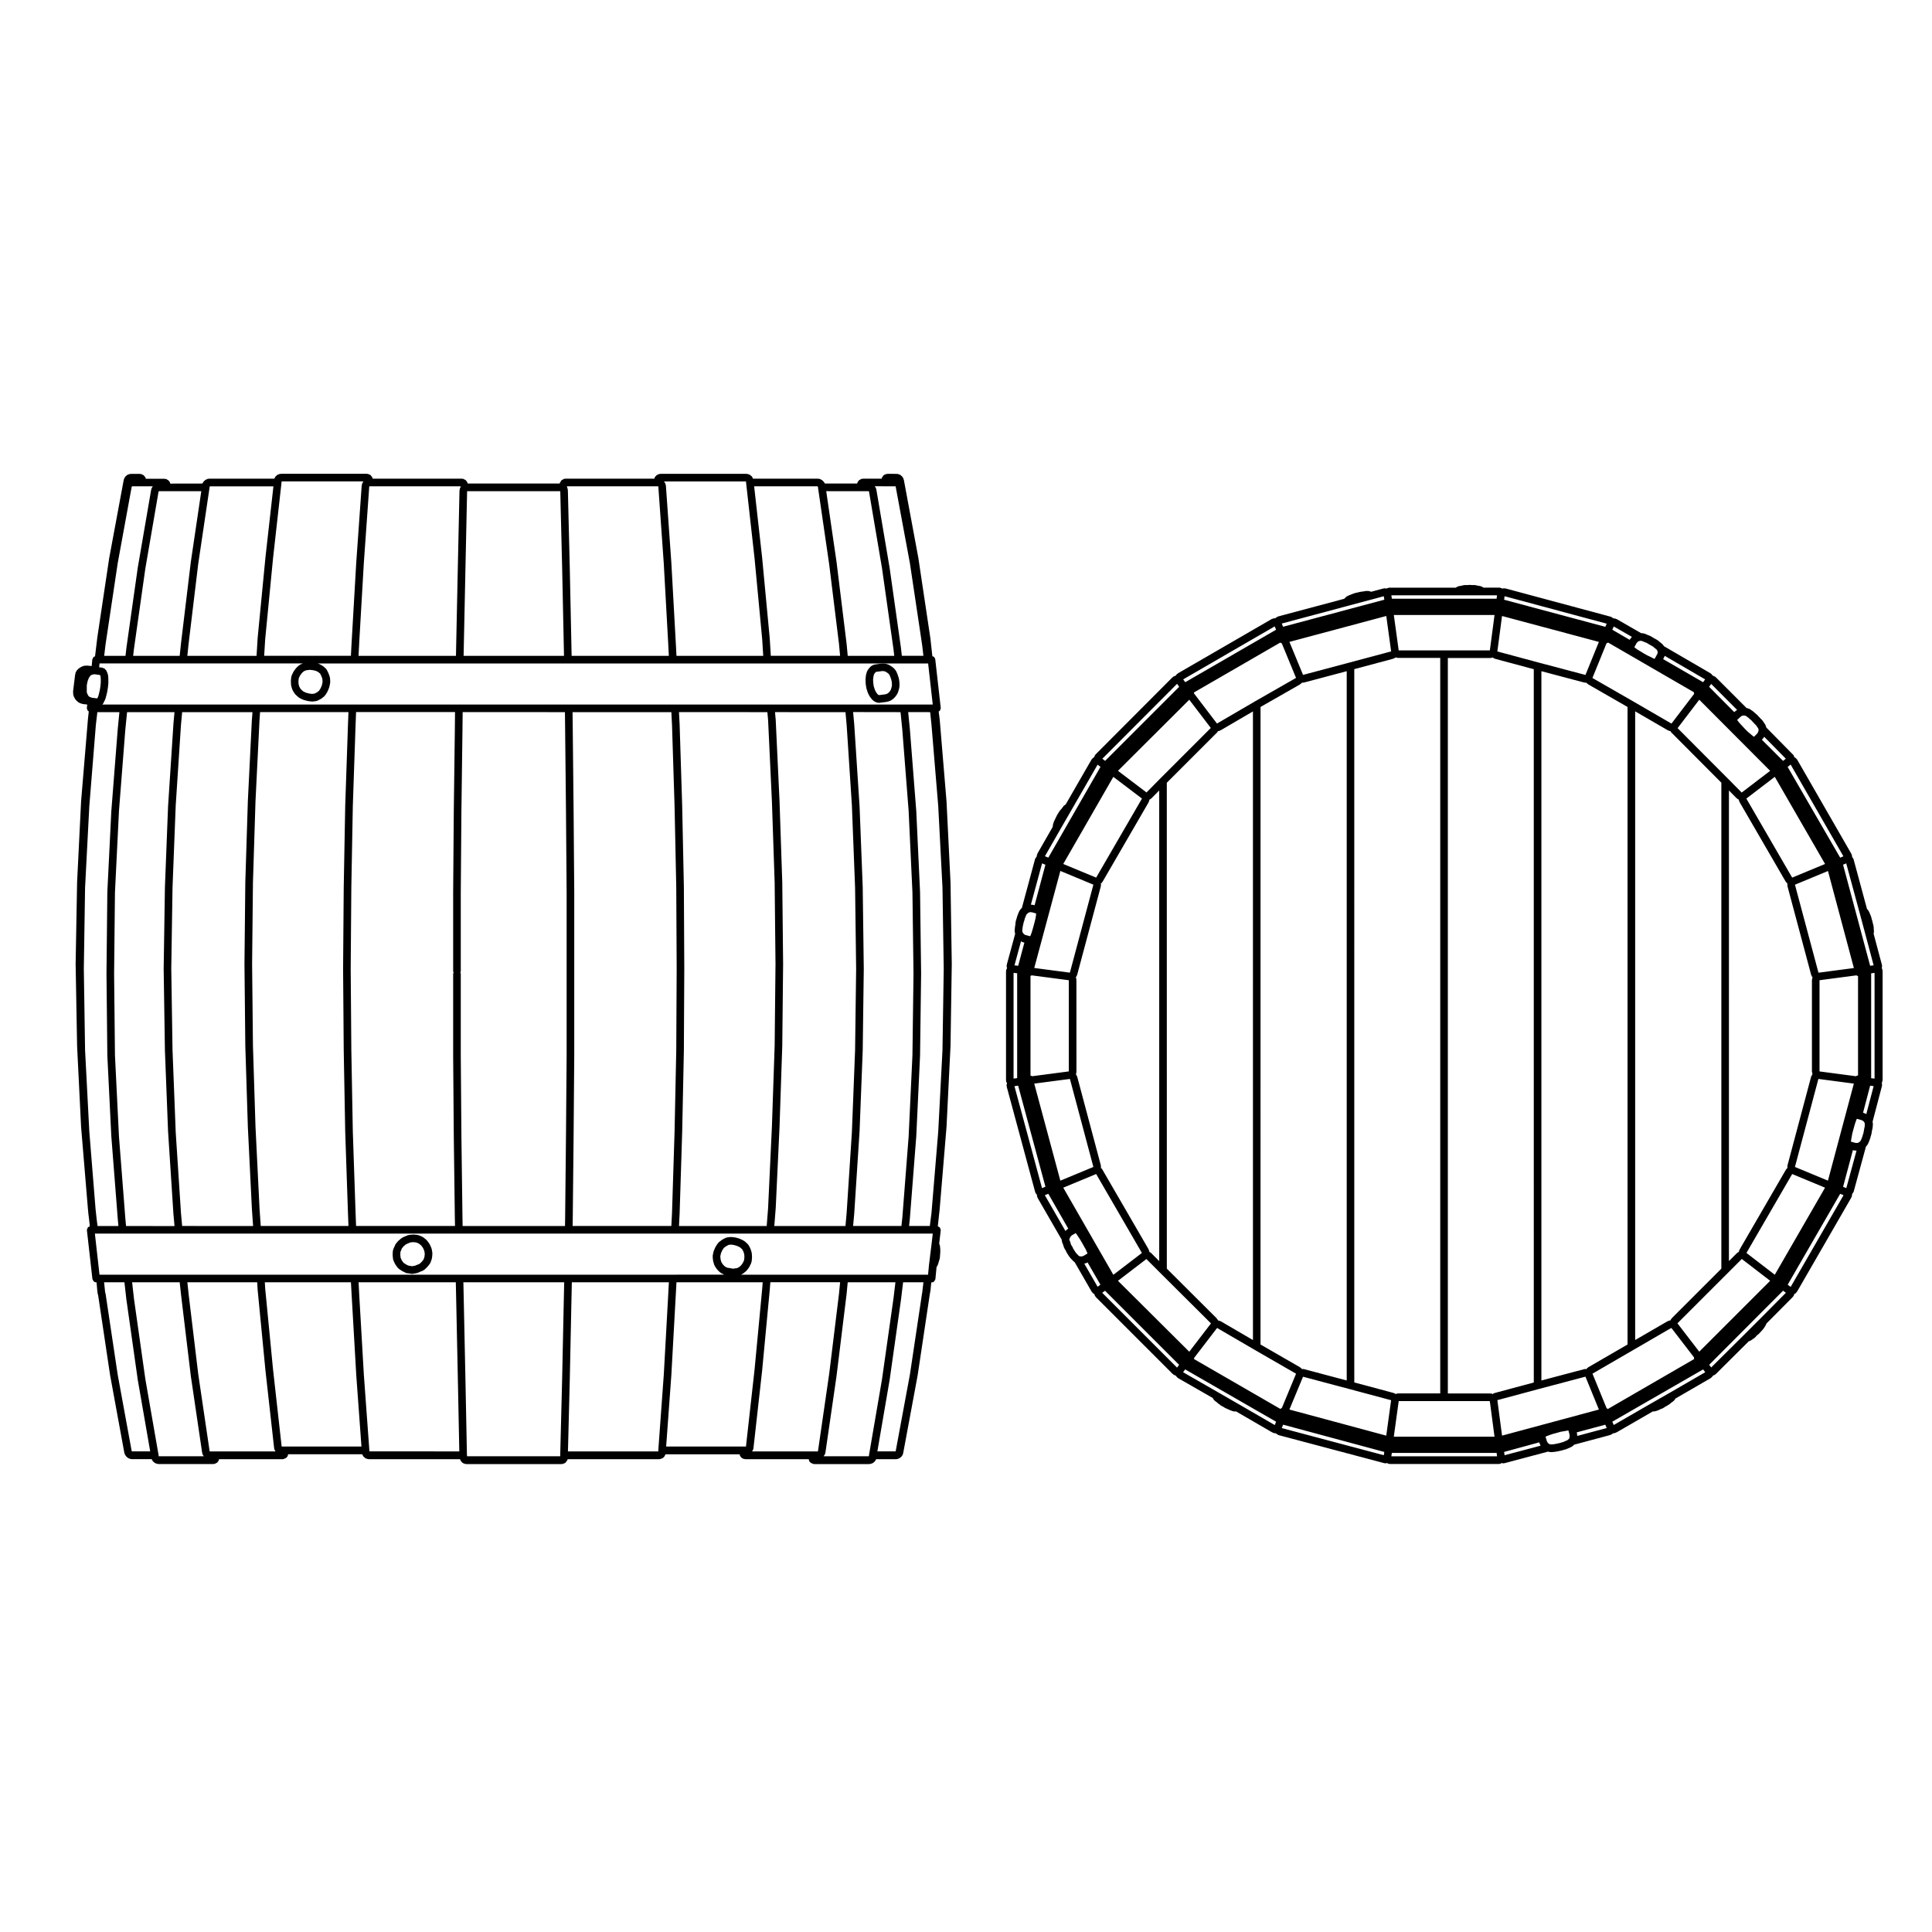 <?xml version="1.0" encoding="UTF-8"?>
<!-- Uploaded to: SVG Repo, www.svgrepo.com, Generator: SVG Repo Mixer Tools -->
<svg fill="#000000" width="800px" height="800px" version="1.1" viewBox="144 144 512 512" xmlns="http://www.w3.org/2000/svg">
 <g>
  <path d="m373.42 325.21c0 0.02 0.02 0.031 0.023 0.051 0 0.016-0.02 0.031-0.016 0.051l0.168 1.062c0.004 0.031 0.035 0.051 0.047 0.082s-0.016 0.055-0.004 0.082l0.332 1.012c0.012 0.023 0.039 0.039 0.051 0.066 0.012 0.02-0.004 0.047 0.004 0.07l0.395 0.785c0.02 0.035 0.059 0.055 0.082 0.09 0.016 0.02 0.004 0.047 0.02 0.066l0.508 0.672c0.023 0.035 0.082 0.023 0.105 0.055 0.035 0.039 0.031 0.102 0.074 0.133l0.504 0.395c0.059 0.047 0.137 0.039 0.203 0.07 0.055 0.023 0.07 0.086 0.125 0.105l0.559 0.168c0.102 0.023 0.195 0.039 0.293 0.039 0.039 0 0.086 0 0.121-0.012l1.793-0.223c0.004 0 0.004-0.004 0.012-0.004 0.031-0.004 0.055 0 0.086-0.012l0.508-0.109c0.02-0.004 0.031-0.023 0.051-0.031 0.051-0.016 0.105-0.012 0.152-0.035l0.613-0.281c0.047-0.02 0.055-0.074 0.102-0.105s0.105-0.02 0.145-0.055l0.449-0.395c0.02-0.016 0.016-0.047 0.035-0.066 0.016-0.016 0.047-0.012 0.059-0.023l0.395-0.449c0.023-0.031 0.016-0.07 0.035-0.105 0.02-0.023 0.055-0.016 0.07-0.039l0.336-0.559c0.02-0.031 0-0.07 0.016-0.105 0.023-0.047 0.074-0.07 0.09-0.121l0.223-0.73v-0.004c0-0.004 0.004-0.004 0.004-0.004l0.109-0.395c0.012-0.035-0.02-0.07-0.012-0.105 0.004-0.035 0.039-0.059 0.047-0.098l0.055-0.676c0-0.031-0.023-0.047-0.023-0.074 0-0.023 0.023-0.047 0.023-0.074l-0.055-0.785c0-0.02-0.02-0.023-0.02-0.047-0.004-0.016 0.016-0.031 0.012-0.051l-0.109-0.676c-0.004-0.023-0.035-0.039-0.039-0.066-0.012-0.031 0.016-0.055 0.004-0.082l-0.227-0.672v-0.004l-0.109-0.336c-0.004-0.02-0.031-0.023-0.039-0.039-0.004-0.02 0.012-0.039 0-0.066l-0.336-0.73c-0.023-0.051-0.086-0.059-0.109-0.105-0.023-0.047-0.016-0.102-0.051-0.141l-0.449-0.504c-0.023-0.031-0.07-0.02-0.098-0.047-0.031-0.023-0.023-0.066-0.055-0.09l-0.449-0.336c-0.016-0.012-0.039 0-0.055-0.016-0.016-0.012-0.016-0.035-0.035-0.047l-0.559-0.332c-0.035-0.02-0.082 0-0.109-0.016-0.035-0.016-0.047-0.059-0.086-0.07l-0.508-0.172c-0.047-0.016-0.086 0.016-0.125 0.004-0.047-0.004-0.07-0.055-0.109-0.055l-0.73-0.055c-0.047-0.004-0.066 0.031-0.105 0.031-0.039 0-0.066-0.035-0.105-0.023l-1.793 0.227c-0.035 0.004-0.055 0.039-0.09 0.051-0.035 0.012-0.066-0.02-0.105-0.004l-0.504 0.168c-0.082 0.023-0.105 0.109-0.176 0.152-0.07 0.047-0.156 0.031-0.215 0.09l-0.395 0.395c-0.02 0.02-0.016 0.055-0.031 0.074-0.02 0.023-0.055 0.02-0.074 0.047l-0.449 0.613c-0.039 0.055-0.016 0.121-0.047 0.18-0.031 0.059-0.098 0.086-0.109 0.152l-0.238 0.828c-0.004 0.023 0.016 0.047 0.012 0.07-0.004 0.031-0.035 0.047-0.039 0.074l-0.109 1.012c-0.004 0.035 0.031 0.059 0.023 0.098 0 0.023-0.023 0.047-0.023 0.074zm4.945-3.324 0.281 0.098 0.438 0.262 0.312 0.23 0.281 0.312 0.266 0.574 0.086 0.246v0.004l0.203 0.613 0.098 0.555 0.047 0.637-0.039 0.492-0.09 0.301-0.18 0.598-0.223 0.367-0.297 0.336-0.289 0.25-0.387 0.176-0.363 0.082-1.523 0.191-0.191-0.055-0.242-0.191-0.367-0.488-0.324-0.656-0.289-0.848-0.145-0.945-0.051-0.891 0.102-0.891 0.156-0.574 0.297-0.402 0.168-0.168 0.191-0.066 1.582-0.203z"/>
  <path d="m258.59 476.09-0.172-1.062c-0.012-0.051-0.059-0.07-0.07-0.117-0.016-0.039 0.016-0.09-0.004-0.125l-0.449-1.012c-0.016-0.035-0.059-0.039-0.086-0.074-0.02-0.035 0-0.082-0.023-0.109l-0.613-0.836c-0.031-0.039-0.086-0.039-0.109-0.074-0.035-0.035-0.031-0.09-0.07-0.121l-0.84-0.672c-0.039-0.035-0.102-0.02-0.141-0.039-0.047-0.031-0.055-0.09-0.105-0.105l-0.953-0.395c-0.051-0.02-0.102 0.012-0.152 0-0.051-0.012-0.074-0.066-0.125-0.07l-1.066-0.105c-0.035-0.012-0.066 0.031-0.105 0.031s-0.066-0.039-0.105-0.031l-1.062 0.105c-0.059 0.004-0.086 0.059-0.137 0.074-0.051 0.016-0.105-0.02-0.16 0.004l-0.914 0.383c-0.012 0.004-0.012 0.016-0.02 0.02-0.012 0.004-0.02 0-0.031 0l-0.559 0.289c-0.047 0.02-0.051 0.07-0.086 0.102-0.039 0.02-0.09 0.012-0.121 0.039l-0.781 0.672c-0.031 0.023-0.02 0.07-0.047 0.09-0.023 0.031-0.066 0.023-0.09 0.051l-0.621 0.785c-0.086 0.105-0.07 0.242-0.105 0.363-0.02 0.039-0.07 0.039-0.086 0.082l-0.395 0.902c-0.031 0.066 0.012 0.125-0.004 0.191-0.016 0.059-0.074 0.098-0.082 0.156l-0.055 1.066c0 0.035 0.031 0.055 0.031 0.086s-0.031 0.051-0.023 0.082l0.109 1.012c0.012 0.066 0.07 0.105 0.09 0.16 0.016 0.055-0.02 0.105 0.004 0.152l0.449 0.953c0.02 0.039 0.059 0.055 0.082 0.09 0.016 0.023 0.004 0.055 0.02 0.082l0.613 0.836c0.035 0.051 0.102 0.035 0.133 0.07 0.055 0.055 0.055 0.137 0.117 0.176l0.84 0.559c0.023 0.016 0.055 0.012 0.082 0.023 0.016 0.012 0.02 0.031 0.035 0.039l0.902 0.449c0.141 0.07 0.297 0.105 0.449 0.105h0.105l0.969 0.152c0.055 0.012 0.105 0.016 0.156 0.016 0.055 0 0.105-0.004 0.168-0.016l1.012-0.172c0.02 0 0.023-0.02 0.047-0.023 0.059-0.016 0.109-0.012 0.172-0.035l0.945-0.395 0.551-0.215c0.059-0.023 0.074-0.09 0.121-0.117 0.059-0.039 0.133-0.031 0.188-0.082l0.734-0.672c0.023-0.023 0.016-0.059 0.039-0.09 0.016-0.02 0.051-0.012 0.066-0.031l0.672-0.84c0.031-0.035 0.016-0.086 0.035-0.121 0.039-0.059 0.105-0.102 0.125-0.168l0.336-0.953c0.016-0.039-0.016-0.082-0.004-0.117 0.012-0.035 0.055-0.07 0.059-0.109l0.109-1.066c0.004-0.051-0.039-0.086-0.039-0.133 0.016-0.059 0.055-0.098 0.047-0.145zm-6.277 3.316c-0.016 0-0.023 0.016-0.047 0.012l-0.664-0.328-0.656-0.438-0.453-0.613-0.324-0.707-0.09-0.77 0.039-0.801 0.316-0.73c0.016-0.023-0.012-0.055 0-0.086 0.016-0.035 0.047-0.047 0.055-0.086l0.43-0.539 0.613-0.527 0.438-0.215 0.719-0.312 0.801-0.09 0.812 0.09 0.695 0.289 0.629 0.504 0.469 0.641 0.348 0.789 0.125 0.789-0.09 0.832-0.242 0.684-0.504 0.629-0.555 0.516-0.383 0.152v0.004h-0.012l-0.848 0.344-0.742 0.125z"/>
  <path d="m163.42 328.14c0.004 0.082 0.074 0.133 0.102 0.207 0.02 0.07-0.016 0.141 0.02 0.207l0.395 0.73c0.039 0.07 0.105 0.105 0.156 0.168 0.031 0.031 0.02 0.074 0.051 0.102l0.613 0.559c0.066 0.055 0.152 0.047 0.223 0.086 0.066 0.035 0.09 0.109 0.16 0.133l0.734 0.223c0.055 0.016 0.105 0.016 0.16 0.023 0.012 0 0.016 0.012 0.023 0.012l1.066 0.117-0.105 0.891c-0.004 0.02 0.02 0.035 0.016 0.059 0 0.023-0.023 0.039-0.023 0.066 0 0.121 0.09 0.207 0.133 0.316 0.047 0.117 0.055 0.238 0.137 0.332 0.07 0.074 0.156 0.102 0.246 0.152l-0.23 2.109c0 0.004 0.004 0.012 0.004 0.016 0 0-0.004 0.004-0.004 0.012l-1.793 21.539c0 0.004 0.004 0.012 0.004 0.016s-0.012 0.012-0.012 0.02l-1.066 21.594c0 0.004 0.004 0.012 0.004 0.016s-0.004 0.012-0.004 0.016l-0.387 21.594c0 0.004 0.004 0.012 0.004 0.016s-0.004 0.012-0.004 0.016l0.387 21.648c0 0.012 0.004 0.012 0.004 0.02 0 0.004-0.004 0.012-0.004 0.016l1.066 21.594c0 0.012 0.012 0.012 0.012 0.02 0 0.004-0.004 0.012-0.004 0.016l1.793 21.531c0 0.004 0.004 0.012 0.004 0.012 0 0.012-0.004 0.012-0.004 0.02l0.047 0.402 0.07 0.855c0 0.012 0.012 0.016 0.012 0.02 0.004 0.012-0.004 0.02-0.004 0.031l0.156 1.219 0.227 2.086c-0.07 0.016-0.117 0.07-0.176 0.102-0.121 0.059-0.25 0.086-0.336 0.188-0.086 0.102-0.102 0.223-0.141 0.344-0.039 0.105-0.125 0.188-0.125 0.312 0 0.02 0.02 0.035 0.02 0.055 0.004 0.02-0.02 0.039-0.016 0.059l1.457 12.902c0.02 0.156 0.121 0.273 0.207 0.395 0.047 0.074 0.051 0.156 0.109 0.215 0.18 0.176 0.418 0.289 0.684 0.289h0.098l0.176 1.996c0 0.004 0.004 0.012 0.004 0.016v0.012l0.09 0.762 0.02 0.172s0.004 0.004 0.004 0.012v0.012c0.004 0.039 0.047 0.059 0.051 0.102 0.012 0.035-0.016 0.07-0.004 0.102l0.082 0.238 3.188 21.305c0 0.012 0.012 0.012 0.012 0.02 0.004 0.004 0 0.012 0 0.012l3.758 20.523c0.016 0.07 0.074 0.105 0.102 0.172 0.02 0.055-0.004 0.109 0.023 0.16l0.168 0.289c0.02 0.031 0.07 0.02 0.098 0.051 0.031 0.039 0.02 0.102 0.055 0.137l0.223 0.227c0.035 0.031 0.086 0.02 0.117 0.051 0.039 0.031 0.039 0.086 0.086 0.105l0.281 0.168c0.074 0.047 0.152 0.047 0.23 0.07 0.035 0.012 0.051 0.051 0.09 0.059l0.277 0.055c0.07 0.016 0.137 0.02 0.203 0.02h5.281l0.051 0.152c0.035 0.105 0.121 0.168 0.18 0.246 0.035 0.051 0.023 0.105 0.066 0.145l0.227 0.227c0.035 0.031 0.082 0.02 0.117 0.051 0.035 0.031 0.035 0.082 0.074 0.102l0.281 0.168c0.086 0.051 0.172 0.051 0.262 0.074 0.035 0.012 0.051 0.051 0.09 0.055l0.332 0.059c0.055 0.012 0.109 0.016 0.168 0.016h14.469c0.066 0 0.133-0.004 0.195-0.02l0.289-0.055c0.102-0.02 0.145-0.109 0.23-0.156 0.09-0.047 0.195-0.039 0.273-0.105l0.172-0.168c0.031-0.035 0.016-0.082 0.047-0.105 0.051-0.066 0.121-0.105 0.156-0.176l0.105-0.227c0.02-0.039-0.012-0.082 0.004-0.117 0.02-0.055 0.074-0.09 0.086-0.145v-0.004h16.73c0.066 0 0.133-0.004 0.203-0.02l0.277-0.055c0.059-0.016 0.086-0.074 0.137-0.102 0.098-0.031 0.191-0.031 0.273-0.09l0.223-0.168c0.176-0.133 0.312-0.324 0.367-0.551l0.059-0.227c0.004-0.012-0.012-0.02-0.004-0.031 0.004-0.012 0.016-0.02 0.02-0.031l0.004-0.031h19.633l0.086 0.211c0.02 0.055 0.07 0.074 0.102 0.121 0.02 0.031 0 0.07 0.023 0.102l0.168 0.227c0.039 0.051 0.105 0.039 0.152 0.082 0.059 0.059 0.07 0.145 0.141 0.188l0.281 0.168c0.086 0.051 0.172 0.051 0.262 0.074 0.035 0.012 0.051 0.051 0.09 0.055l0.336 0.059c0.059 0.012 0.109 0.016 0.168 0.016h24.121l0.051 0.152c0.012 0.031 0.039 0.039 0.051 0.07 0.012 0.02-0.004 0.047 0.004 0.07l0.109 0.223c0.031 0.059 0.105 0.039 0.141 0.09 0.082 0.109 0.117 0.25 0.242 0.316l0.281 0.168c0.074 0.047 0.152 0.047 0.23 0.07 0.035 0.012 0.051 0.051 0.09 0.059l0.277 0.055c0.07 0.016 0.137 0.02 0.203 0.02h25.18c0.066 0 0.133-0.004 0.203-0.02l0.277-0.055c0.039-0.012 0.055-0.051 0.09-0.059 0.082-0.023 0.156-0.023 0.23-0.07l0.281-0.168c0.117-0.07 0.152-0.203 0.23-0.312 0.016-0.016 0.02-0.035 0.035-0.047 0.035-0.051 0.086-0.09 0.105-0.145 0.035-0.051 0.098-0.082 0.121-0.125 0.023-0.051-0.004-0.098 0.012-0.137 0.02-0.059 0.074-0.09 0.086-0.145v-0.004h24.133c0.055 0 0.105-0.004 0.168-0.016l0.336-0.059c0.039-0.004 0.055-0.047 0.09-0.055 0.09-0.023 0.176-0.023 0.262-0.074l0.281-0.168c0.16-0.102 0.297-0.238 0.383-0.414l0.09-0.172 0.156-0.273c0.016-0.02 0-0.047 0.012-0.07h19.664c0.004 0.02 0.02 0.039 0.023 0.055 0.016 0.082-0.023 0.156 0.016 0.23l0.109 0.227c0.055 0.109 0.152 0.18 0.242 0.266 0.031 0.02 0.023 0.066 0.055 0.09l0.223 0.168c0.172 0.137 0.387 0.195 0.594 0.203 0.016 0.004 0.023 0.023 0.039 0.023 0.086 0.023 0.168 0.035 0.25 0.035h16.73v0.004c0.012 0.051 0.055 0.082 0.07 0.121 0.004 0.047-0.004 0.074 0.004 0.117 0.004 0.016-0.012 0.035-0.004 0.047 0.059 0.238 0.191 0.434 0.371 0.562 0.004 0.004 0 0.004 0.004 0.012l0.227 0.168c0.082 0.059 0.172 0.055 0.262 0.086 0.055 0.023 0.082 0.086 0.137 0.102l0.289 0.055c0.066 0.016 0.133 0.02 0.195 0.02h14.414c0.051 0 0.102-0.004 0.141-0.016l0.387-0.055c0.035-0.004 0.055-0.047 0.086-0.055 0.102-0.02 0.203-0.02 0.293-0.082l0.281-0.168c0.035-0.02 0.039-0.07 0.07-0.098 0.035-0.023 0.082-0.016 0.105-0.047v-0.004c0.004-0.004 0.012-0.004 0.016-0.004l0.227-0.227c0.039-0.039 0.031-0.102 0.066-0.145 0.059-0.082 0.145-0.137 0.18-0.246l0.051-0.152h5.281c0.066 0 0.133-0.004 0.203-0.02l0.277-0.055c0.039-0.012 0.055-0.051 0.09-0.059 0.082-0.023 0.156-0.023 0.23-0.07l0.281-0.168c0.047-0.023 0.047-0.082 0.086-0.105 0.035-0.031 0.086-0.02 0.117-0.051l0.223-0.227c0.035-0.039 0.02-0.09 0.051-0.121 0.055-0.074 0.133-0.117 0.168-0.207l0.109-0.281c0.016-0.031-0.012-0.066 0-0.102 0.012-0.039 0.051-0.055 0.055-0.098l3.812-20.523c0-0.004-0.004-0.004 0-0.016 0-0.012 0.012-0.012 0.012-0.02l3.199-21.371 0.055-0.312 0.168-0.953c0.004-0.016-0.012-0.023-0.012-0.047 0.004-0.012 0.02-0.02 0.02-0.035l0.191-2h0.098c0.273 0 0.508-0.105 0.691-0.289 0.066-0.059 0.066-0.145 0.109-0.223 0.082-0.125 0.188-0.242 0.203-0.406l0.301-3.148 0.105-0.137c0.031-0.031 0.012-0.082 0.035-0.117 0.035-0.051 0.09-0.082 0.109-0.141l0.172-0.449c0.004-0.012-0.004-0.023 0-0.039 0.004-0.012 0.02-0.02 0.023-0.035l0.16-0.551 0.004-0.004 0.223-0.73c0.012-0.039-0.02-0.07-0.012-0.105 0.012-0.035 0.047-0.066 0.051-0.105l0.059-0.734v-0.004l0.055-0.73c0-0.016-0.012-0.023-0.012-0.035 0-0.016 0.016-0.023 0.016-0.039v-0.676c0-0.016-0.02-0.023-0.02-0.047 0-0.02 0.016-0.031 0.016-0.047l-0.055-0.613c0-0.012-0.016-0.02-0.016-0.031 0-0.012 0.012-0.02 0.012-0.035l-0.059-0.387c-0.012-0.066-0.07-0.102-0.09-0.156-0.016-0.051 0.016-0.102-0.012-0.141l-0.07-0.086 0.414-3.578c0-0.02-0.016-0.031-0.016-0.051 0-0.031 0.023-0.039 0.023-0.066 0-0.121-0.09-0.211-0.133-0.316-0.047-0.117-0.055-0.242-0.137-0.332-0.09-0.102-0.211-0.125-0.328-0.188-0.066-0.031-0.109-0.086-0.188-0.102l0.504-4.613c0-0.012-0.004-0.012-0.004-0.02 0 0 0.004-0.004 0.004-0.012l1.793-21.531c0-0.004-0.004-0.012-0.004-0.016 0-0.012 0.012-0.012 0.012-0.02l1.066-21.594c0-0.004-0.004-0.016-0.004-0.02 0-0.004 0.004-0.012 0.004-0.016l0.332-21.648c0-0.004-0.004-0.012-0.004-0.016s0.004-0.012 0.004-0.016l-0.332-21.594c0-0.004-0.004-0.012-0.004-0.016s0.004-0.012 0.004-0.02l-1.066-21.594c0-0.004-0.012-0.012-0.012-0.02 0-0.004 0.004-0.012 0.004-0.016l-1.793-21.539c0-0.012-0.012-0.016-0.012-0.02 0-0.004 0.004-0.016 0.004-0.02l-0.266-2.082c0.102-0.055 0.207-0.082 0.289-0.168 0.086-0.102 0.102-0.223 0.141-0.348 0.039-0.105 0.125-0.188 0.125-0.309 0-0.02-0.02-0.031-0.02-0.055-0.004-0.02 0.02-0.035 0.016-0.059l-1.457-12.902c-0.02-0.176-0.133-0.297-0.223-0.434-0.039-0.055-0.039-0.125-0.09-0.172-0.105-0.105-0.266-0.133-0.418-0.176-0.016 0-0.023-0.012-0.035-0.012l-0.523-4.758c0-0.004-0.012-0.012-0.012-0.02 0-0.012 0.004-0.012 0.004-0.02l-3.199-21.367c0-0.012-0.012-0.012-0.016-0.02 0-0.004 0.004-0.012 0.004-0.016l-3.812-20.531c-0.004-0.035-0.047-0.051-0.055-0.086-0.012-0.035 0.016-0.07 0-0.105l-0.109-0.273c-0.02-0.051-0.082-0.066-0.105-0.109-0.031-0.047-0.012-0.105-0.047-0.145l-0.227-0.281c-0.039-0.051-0.105-0.047-0.156-0.086-0.047-0.039-0.051-0.105-0.105-0.141l-0.281-0.172c-0.055-0.035-0.117-0.004-0.176-0.023-0.059-0.023-0.09-0.09-0.152-0.102l-0.281-0.055c-0.035-0.004-0.066 0.02-0.102 0.02-0.035-0.004-0.059-0.039-0.098-0.039l-2.398-0.008c-0.035 0-0.059 0.035-0.098 0.039-0.035 0-0.066-0.023-0.102-0.02l-0.281 0.055c-0.086 0.016-0.121 0.098-0.191 0.125-0.082 0.031-0.16 0.012-0.23 0.059l-0.223 0.172c-0.082 0.059-0.086 0.16-0.137 0.242-0.055 0.07-0.145 0.098-0.18 0.18l-0.109 0.281c-0.02 0.051 0.016 0.102 0 0.152h-4.953c-0.039 0-0.059 0.035-0.102 0.039-0.035 0-0.066-0.023-0.102-0.02l-0.289 0.055c-0.105 0.02-0.16 0.117-0.25 0.172-0.086 0.047-0.188 0.031-0.258 0.102l-0.227 0.223c-0.047 0.039-0.031 0.105-0.066 0.152-0.035 0.047-0.102 0.055-0.125 0.105l-0.109 0.223c-0.039 0.074 0.004 0.141-0.012 0.215 0 0.004-0.004 0.012-0.004 0.016h-8.594v-0.012l-0.168-0.281c-0.023-0.039-0.074-0.039-0.102-0.074-0.031-0.035-0.02-0.086-0.051-0.117l-0.223-0.223h-0.012v-0.004l-0.227-0.223c-0.082-0.074-0.188-0.07-0.281-0.117-0.098-0.051-0.152-0.141-0.262-0.16l-0.332-0.055c-0.031-0.004-0.055 0.02-0.086 0.02-0.035 0-0.051-0.035-0.086-0.035h-17.207c-0.02-0.07-0.086-0.105-0.117-0.172-0.035-0.074-0.016-0.168-0.07-0.238l-0.227-0.281c-0.039-0.051-0.105-0.047-0.156-0.086-0.047-0.039-0.051-0.105-0.105-0.141l-0.281-0.172c-0.066-0.039-0.137-0.004-0.203-0.031-0.07-0.023-0.105-0.098-0.18-0.105l-0.387-0.055c-0.023 0-0.047 0.02-0.07 0.02-0.023 0-0.047-0.031-0.07-0.031h-22.605c-0.039 0-0.059 0.035-0.098 0.039-0.035 0-0.066-0.023-0.102-0.02l-0.281 0.055c-0.066 0.012-0.098 0.074-0.152 0.102-0.059 0.02-0.121-0.004-0.176 0.023l-0.281 0.172c-0.074 0.047-0.09 0.137-0.145 0.195s-0.152 0.07-0.195 0.145l-0.168 0.281c-0.051 0.086-0.016 0.176-0.039 0.266 0 0.012-0.012 0.016-0.012 0.023h-23.539c-0.039 0-0.059 0.035-0.102 0.039-0.039 0.004-0.066-0.023-0.105-0.02l-0.277 0.055c-0.105 0.02-0.156 0.117-0.246 0.168-0.09 0.047-0.191 0.035-0.266 0.105l-0.227 0.223c-0.098 0.098-0.098 0.223-0.141 0.332-0.047 0.059-0.125 0.086-0.16 0.152-0.023 0.047 0.004 0.098-0.012 0.145-0.016 0.035-0.051 0.051-0.059 0.086h-24.363c-0.012-0.035-0.047-0.051-0.059-0.086-0.016-0.051 0.016-0.102-0.012-0.145l-0.109-0.223c-0.031-0.055-0.09-0.055-0.121-0.102-0.035-0.051-0.023-0.117-0.07-0.16l-0.227-0.223c-0.074-0.074-0.18-0.066-0.273-0.109-0.086-0.047-0.137-0.141-0.242-0.16l-0.277-0.055c-0.039-0.004-0.066 0.023-0.105 0.02-0.039 0-0.059-0.039-0.102-0.039h-23.594c-0.004-0.023-0.035-0.031-0.039-0.055-0.012-0.031 0.016-0.066 0-0.098l-0.109-0.281c-0.035-0.086-0.125-0.109-0.18-0.188-0.055-0.074-0.059-0.176-0.137-0.238l-0.223-0.172c-0.07-0.051-0.152-0.031-0.227-0.059-0.074-0.035-0.109-0.109-0.195-0.125l-0.281-0.055c-0.035-0.004-0.066 0.02-0.102 0.02-0.035-0.004-0.059-0.039-0.098-0.039h-22.66c-0.031 0-0.051 0.031-0.082 0.035s-0.055-0.023-0.086-0.02l-0.332 0.055c-0.07 0.012-0.105 0.082-0.168 0.105-0.066 0.02-0.133-0.004-0.191 0.031l-0.281 0.172c-0.055 0.035-0.059 0.105-0.105 0.145s-0.109 0.035-0.152 0.086l-0.227 0.281c-0.055 0.066-0.035 0.156-0.07 0.227-0.031 0.066-0.102 0.105-0.117 0.18h-17.262c-0.039 0-0.059 0.035-0.102 0.039-0.039 0.004-0.066-0.023-0.105-0.02l-0.277 0.055c-0.086 0.016-0.121 0.102-0.203 0.133-0.074 0.035-0.16 0.016-0.23 0.07l-0.281 0.223c-0.02 0.016-0.016 0.039-0.031 0.055s-0.047 0.004-0.059 0.023l-0.223 0.223c-0.055 0.055-0.039 0.133-0.082 0.191-0.039 0.055-0.109 0.074-0.137 0.141l-0.066 0.152-8.512 0.016c-0.004-0.023-0.02-0.051-0.031-0.074-0.035-0.102-0.012-0.211-0.082-0.301l-0.168-0.223s-0.004 0-0.012-0.004v-0.004l-0.172-0.223c-0.07-0.09-0.188-0.102-0.281-0.16-0.105-0.074-0.18-0.188-0.312-0.211l-0.289-0.055c-0.035-0.004-0.066 0.02-0.102 0.02-0.039 0-0.059-0.039-0.102-0.039l-4.961-0.008c0-0.012-0.012-0.016-0.012-0.023-0.023-0.09 0.012-0.18-0.039-0.266l-0.168-0.281c-0.035-0.059-0.105-0.066-0.156-0.117-0.039-0.051-0.039-0.125-0.098-0.168l-0.223-0.172c-0.066-0.047-0.137-0.023-0.207-0.055-0.07-0.035-0.102-0.105-0.172-0.125l-0.227-0.055c-0.047-0.012-0.074 0.023-0.109 0.02-0.047-0.004-0.074-0.051-0.121-0.051h-2.41c-0.035 0-0.059 0.035-0.098 0.039-0.035 0-0.066-0.023-0.102-0.02l-0.281 0.055c-0.066 0.012-0.098 0.074-0.152 0.102-0.059 0.02-0.121-0.004-0.176 0.023l-0.281 0.172c-0.055 0.035-0.059 0.105-0.105 0.145-0.047 0.039-0.109 0.035-0.152 0.086l-0.227 0.281c-0.035 0.039-0.02 0.102-0.047 0.145-0.031 0.047-0.09 0.055-0.105 0.105l-0.109 0.281c-0.016 0.035 0.012 0.07 0 0.105-0.012 0.035-0.051 0.047-0.055 0.086l-3.812 20.531c0 0.004 0.004 0.004 0.004 0.012-0.004 0.012-0.016 0.012-0.016 0.02l-3.199 21.367c0 0.004 0.004 0.012 0.004 0.02 0 0.004-0.004 0.004-0.004 0.012l-0.574 4.785c-0.051 0.016-0.102 0.035-0.141 0.059-0.07 0.035-0.141 0.035-0.203 0.086-0.129 0.105-0.18 0.258-0.242 0.414-0.039 0.086-0.121 0.133-0.133 0.227l-0.176 1.793-1.066-0.117c-0.035 0-0.059 0.023-0.09 0.023-0.039 0-0.059-0.031-0.098-0.031l-0.781 0.055c-0.082 0.004-0.121 0.074-0.191 0.102-0.074 0.02-0.141-0.016-0.211 0.02l-0.73 0.395c-0.047 0.023-0.051 0.082-0.098 0.109-0.047 0.031-0.105 0.02-0.141 0.059l-0.559 0.559c-0.07 0.07-0.059 0.172-0.105 0.25-0.051 0.09-0.141 0.141-0.168 0.246l-0.172 0.785c-0.004 0.016 0.012 0.031 0.012 0.047-0.004 0.02-0.023 0.031-0.023 0.047l-0.504 4.09c-0.004 0.035 0.031 0.059 0.023 0.098 0 0.035-0.031 0.059-0.031 0.098zm214.32 181.39-3.422 19.945c0 0.012 0.012 0.02 0.004 0.031 0 0.012-0.016 0.02-0.016 0.031l-0.039 0.371-0.086 0.016h-11.922l0.023-0.023c0.035-0.039 0.023-0.102 0.055-0.137 0.023-0.031 0.074-0.02 0.098-0.051l0.168-0.289c0.035-0.055 0.004-0.117 0.023-0.176 0.031-0.07 0.102-0.109 0.105-0.191l2.977-20.523c0-0.004-0.004-0.012-0.004-0.016 0 0 0.004-0.004 0.004-0.012l2.629-21.422c0-0.012-0.004-0.012-0.004-0.016 0-0.004 0.012-0.004 0.012-0.016l0.309-3.238h12.645l-0.523 4.344c0 0.004-0.004 0.004-0.004 0.012zm-191.64 20.395-0.047-0.004-0.039-0.383c0-0.016-0.016-0.02-0.016-0.035-0.004-0.012 0.004-0.02 0.004-0.031l-3.477-19.957-3.019-21.316v-0.004l-0.492-4.375 12.609 0.004 0.348 3.25c0 0.012 0.004 0.012 0.004 0.012v0.004l2.578 21.426c0 0.004 0.004 0.004 0.004 0.012 0 0.004-0.004 0.012-0.004 0.02l3.031 20.523c0.004 0.047 0.055 0.07 0.066 0.117 0.012 0.035-0.016 0.07 0 0.105l0.109 0.281c0.035 0.09 0.109 0.133 0.168 0.207 0.031 0.035 0.016 0.086 0.051 0.121l0.023 0.023zm14.84-1.289h-1.359l-0.016-0.004h-0.004l-3.012-20.391c0-0.004-0.004-0.004-0.004-0.012l-2.57-21.371c-0.004 0 0-0.004 0-0.012l-0.324-3.031h18.512l0.109 1.914c0 0.004 0.004 0.012 0.004 0.016 0 0.012-0.004 0.016-0.004 0.02l2.07 21.371h0.004c0 0.012-0.004 0.012-0.004 0.012l2.301 20.586c0 0.02 0.02 0.031 0.02 0.047 0.004 0.016-0.012 0.023-0.004 0.035l0.055 0.289c0.023 0.137 0.125 0.227 0.203 0.332 0.039 0.059 0.031 0.137 0.082 0.188l0.016 0.016zm18.398-1.293h-0.699l-2.281-20.418-2.07-21.352h-0.004l-0.105-1.754h22.824l0.172 3.199s0.004 0.004 0.004 0.012l1.234 21.363 0.004 0.004c0 0.004-0.004 0.004-0.004 0.012l1.375 18.938zm22.543 1.293v-0.281c0-0.02-0.016-0.031-0.016-0.039 0-0.016 0.012-0.023 0.012-0.039l-1.457-20.02v-0.004l-1.234-21.332c0-0.004 0.004-0.012 0.004-0.012l-0.16-3.09h25.762l0.098 4.398 0.449 21.367 0.379 19.051-23.836-0.004zm25.898 1.289-0.039-0.469-0.395-19.914-0.449-21.367-0.098-4.352h26.719l-0.098 4.352-0.449 21.367-0.504 19.906c0 0.012 0.004 0.012 0.004 0.016s-0.004 0.004-0.004 0.016v0.449zm26.734-1.289 0.484-19.043v-0.004l0.449-21.367 0.098-4.398h25.715l-0.168 3.09s0.004 0.004 0.004 0.012l-1.18 21.332v0.004l-1.457 20.02c0 0.016 0.012 0.023 0.012 0.039 0 0.012-0.016 0.02-0.016 0.039v0.281h-23.941zm27.402-20.227c0-0.004-0.004-0.004-0.004-0.012 0-0.004 0.004-0.004 0.004-0.004l1.18-21.363c0-0.004 0.004-0.012 0.004-0.012l0.172-3.199h22.852l-0.137 1.758v0.004l-2.016 21.34-2.281 20.418h-21.152zm16.574-34.477 0.797 0.238 0.711 0.328 0.207 0.137 0.484 0.441 0.332 0.625 0.207 0.672 0.051 0.785-0.098 0.848-0.324 0.691-0.449 0.629-0.543 0.465-0.523 0.277h-0.086c-0.035 0-0.051 0.035-0.086 0.039-0.031 0-0.051-0.031-0.086-0.02l-0.832 0.137-0.723-0.145h-0.012-0.004l-0.848-0.141-0.559-0.301-0.516-0.516-0.414-0.621-0.203-0.695-0.09-0.832 0.172-0.828 0.363-0.828 0.414-0.613 0.637-0.469 0.621-0.328 0.594-0.074zm4.836 54.688c0.051-0.051 0.039-0.125 0.082-0.188 0.074-0.105 0.176-0.195 0.203-0.332l0.055-0.289c0.004-0.012-0.012-0.02-0.004-0.035 0-0.016 0.02-0.023 0.02-0.047l2.301-20.586s-0.004-0.004-0.004-0.012c0 0 0.004-0.004 0.004-0.012l2.016-21.363c0-0.004-0.004-0.012-0.004-0.012 0.004-0.004 0.004-0.004 0.004-0.012l0.152-1.93h18.488l-0.293 3.043v0.004l-2.621 21.387c0 0.004-0.004 0.004-0.004 0.004l-2.949 20.328-0.012 0.012-0.051 0.055h-17.398zm39.117-46.816h-42.074l0.539-0.289c0.035-0.02 0.035-0.059 0.066-0.082 0.035-0.031 0.086-0.02 0.109-0.047l0.734-0.613c0.039-0.039 0.035-0.098 0.07-0.133 0.031-0.035 0.082-0.02 0.105-0.055l0.559-0.785c0.016-0.02 0.004-0.051 0.02-0.074 0.016-0.035 0.055-0.047 0.07-0.086l0.449-0.953c0.023-0.051-0.012-0.102 0.004-0.152 0.02-0.066 0.082-0.105 0.09-0.168l0.109-1.066c0.004-0.031-0.023-0.055-0.023-0.09 0-0.031 0.023-0.047 0.023-0.074l-0.059-1.008c-0.004-0.051-0.051-0.07-0.055-0.117-0.012-0.039 0.023-0.082 0.012-0.125l-0.281-0.898c-0.012-0.031-0.047-0.039-0.059-0.07-0.016-0.035 0.004-0.07-0.012-0.102l-0.449-0.848c-0.031-0.055-0.102-0.059-0.137-0.105-0.035-0.051-0.023-0.117-0.074-0.156l-0.676-0.621c-0.02-0.02-0.055-0.012-0.074-0.031-0.023-0.016-0.02-0.051-0.047-0.066l-0.332-0.223c-0.023-0.02-0.055-0.004-0.082-0.02-0.023-0.012-0.031-0.051-0.055-0.059l-0.84-0.395c-0.023-0.012-0.055 0.004-0.082-0.004-0.031-0.012-0.035-0.047-0.066-0.051l-0.953-0.281c-0.035-0.012-0.059 0.016-0.098 0.012-0.031-0.012-0.047-0.039-0.082-0.047l-1.008-0.109c-0.051-0.004-0.074 0.031-0.117 0.031-0.051 0.004-0.074-0.039-0.121-0.031l-0.902 0.117c-0.066 0.004-0.102 0.07-0.156 0.09-0.066 0.02-0.125-0.016-0.188 0.02l-0.84 0.441c-0.023 0.016-0.023 0.051-0.051 0.066-0.023 0.016-0.055 0-0.074 0.016l-0.832 0.629c-0.055 0.039-0.051 0.105-0.098 0.156-0.047 0.039-0.109 0.039-0.145 0.102l-0.559 0.836c-0.02 0.031-0.004 0.059-0.02 0.09s-0.051 0.035-0.066 0.066l-0.449 1.008c-0.016 0.039 0.012 0.074-0.004 0.105-0.012 0.039-0.055 0.059-0.066 0.102l-0.223 1.062c-0.012 0.059 0.035 0.105 0.031 0.156-0.004 0.059-0.051 0.098-0.047 0.145l0.105 1.066c0.004 0.039 0.039 0.059 0.051 0.098 0.004 0.031-0.02 0.059-0.012 0.09l0.281 0.953c0.02 0.059 0.074 0.098 0.105 0.145 0.02 0.039 0 0.09 0.023 0.125l0.559 0.84c0.02 0.023 0.055 0.016 0.074 0.039 0.031 0.035 0.02 0.086 0.051 0.109l0.676 0.676c0.039 0.039 0.102 0.023 0.141 0.059 0.039 0.035 0.047 0.098 0.098 0.109l0.84 0.453c0.016 0.012 0.023 0.004 0.039 0.012l-13.578 0.012h-27.746-0.02-124.18l-1.223-10.883h96.469 0.02 29.07 0.02 96.469l-0.316 2.734-0.676 5.5s0.004 0.004 0.004 0.012c0 0.004-0.012 0.012-0.012 0.016l-0.246 2.625h-7.508zm8.059-149.08 0.352 3.359v0.004l1.789 21.527v0.004l1.125 21.594 0.332 21.543-0.332 21.543-1.125 21.594v0.004l-1.789 21.539-0.441 3.465h-5.5l0.211-1.969c0-0.012-0.004-0.012-0.004-0.02 0 0 0.004-0.004 0.004-0.012l1.684-21.594c0-0.004-0.004-0.004-0.004-0.016 0-0.004 0.012-0.012 0.012-0.02l1.008-21.531c0-0.004-0.004-0.016-0.004-0.02s0.004-0.012 0.004-0.016l0.281-21.648c0-0.004-0.004-0.004-0.004-0.012 0-0.004 0.004-0.004 0.004-0.012l-0.281-21.594c0-0.004-0.004-0.012-0.004-0.016 0-0.004 0.004-0.012 0.004-0.02l-1.008-21.594c0-0.004-0.012-0.012-0.012-0.02 0-0.004 0.004-0.004 0.004-0.012l-1.684-21.539s-0.004-0.004-0.004-0.004c0-0.004 0.004-0.012 0.004-0.016l-0.449-4.5 5.828 0.008zm-7.852 0 0.473 4.699v0.004l1.676 21.473v0.004l1.008 21.594 0.281 21.547-0.281 21.602-1.008 21.539-1.672 21.523c0 0.004-0.004 0.004-0.004 0.004l-0.238 2.188h-12.801l0.297-3.273c0-0.004-0.004-0.012-0.004-0.016 0-0.004 0.004-0.004 0.004-0.012l1.402-21.594s-0.004-0.004-0.004-0.012c0.004-0.012 0.012-0.012 0.012-0.02l0.84-21.59c0-0.012-0.004-0.012-0.004-0.02 0 0 0.004-0.004 0.004-0.012l0.281-21.594c0-0.004-0.004-0.004-0.004-0.012 0-0.004 0.004-0.004 0.004-0.012l-0.281-21.594c0-0.004-0.004-0.004-0.004-0.012 0-0.004 0.004-0.012 0.004-0.016l-0.84-21.594c0-0.004-0.004-0.012-0.012-0.016 0-0.004 0.004-0.004 0.004-0.012l-1.402-21.539s-0.004-0.004-0.004-0.012c0-0.004 0.004-0.012 0.004-0.016l-0.297-3.219 12.566 0.02zm-14.59 0 0.312 3.402 1.398 21.473s-0.004 0.004-0.004 0.004l0.84 21.594 0.281 21.555-0.281 21.559-0.84 21.59c0 0.004 0.004 0.012 0.004 0.012l-1.402 21.527v0.004l-0.312 3.461h-18.859l0.363-4.574c0-0.012-0.004-0.012-0.004-0.016s0.012-0.016 0.012-0.02l1.012-21.594v-0.012l0.73-21.539c0-0.004-0.004-0.012-0.004-0.012 0-0.012 0.004-0.012 0.004-0.016l0.223-21.648s-0.004-0.004-0.004-0.012c0-0.004 0.004-0.004 0.004-0.012l-0.223-21.594c0-0.004-0.004-0.004-0.004-0.012 0-0.004 0.004-0.004 0.004-0.012l-0.73-21.594v-0.004-0.004l-1.012-21.539c0-0.012-0.012-0.016-0.012-0.023 0-0.004 0.004-0.016 0.004-0.02l-0.176-1.926 18.676 0.008zm-20.699 0 0.191 2.066 1.012 21.539 0.73 21.582 0.223 21.559-0.223 21.617-0.73 21.523-1.012 21.594v0.004l-0.367 4.699h-23.246l0.172-3.371c0-0.004-0.004-0.004-0.004-0.012 0-0.004 0.004-0.004 0.004-0.012l0.676-21.539v-0.004-0.012l0.449-21.59c0-0.004-0.004-0.012-0.004-0.012s0.004-0.004 0.004-0.012l0.109-21.594v-0.004-0.004l-0.109-21.594-0.004-0.004s0.004-0.004 0.004-0.004l-0.449-21.594v-0.004-0.004l-0.676-21.484s-0.004-0.004-0.004-0.012c0 0 0.004-0.004 0.004-0.012l-0.172-3.316 23.422 0.012zm-25.445 0 0.176 3.414 0.676 21.457 0.449 21.582 0.109 21.574-0.109 21.578-0.449 21.578-0.676 21.52-0.176 3.473h-26.168l0.039-2.117v-0.012l0.223-21.531v-0.004l0.172-21.531v-0.004-43.191-0.004l-0.172-21.648-0.223-21.484-0.051-4.644zm-28.199 0 0.051 4.664 0.223 21.484 0.172 21.648v43.172l-0.172 21.531-0.223 21.523-0.039 2.156h-27.129l-0.039-2.156-0.281-21.527-0.168-21.527v-21.645c0-0.121-0.09-0.203-0.125-0.312 0.039-0.105 0.125-0.188 0.125-0.309v-20.914l0.168-21.645 0.281-21.484 0.051-4.664zm-29.176 4.637-0.281 21.484-0.168 21.648v0.004 20.926c0 0.121 0.09 0.203 0.125 0.309-0.039 0.105-0.125 0.191-0.125 0.312v21.656 0.004l0.168 21.531v0.008l0.281 21.531v0.004l0.039 2.117h-26.215l-0.133-3.465-0.73-21.527-0.395-21.578-0.168-21.578 0.168-21.578 0.395-21.578 0.73-21.477 0.133-3.406h26.223zm-28.324-1.309-0.73 21.484s0.004 0.004 0.004 0.012c0 0-0.004 0.004-0.004 0.004l-0.395 21.594v0.004 0.004l-0.168 21.594 0.004 0.004-0.004 0.004 0.168 21.594v0.004 0.004l0.395 21.594s0.004 0.004 0.004 0.012c0 0-0.004 0.004-0.004 0.012l0.73 21.539 0.133 3.387h-23.25l-0.328-4.699c0-0.004 0.004-0.004 0.004-0.004l-1.066-21.598-0.676-21.52-0.223-21.617 0.223-21.562 0.676-21.574 1.066-21.539v-0.004l0.145-2.062h23.426zm-25.453-1.375c0 0.004-0.012 0.012-0.012 0.016l-1.066 21.539s0.004 0.004 0.004 0.012l-0.004 0.004-0.676 21.594c0 0.004 0.004 0.004 0.004 0.012 0 0.004-0.004 0.004-0.004 0.012l-0.223 21.594s0.004 0.004 0.004 0.012c0 0.004-0.004 0.004-0.004 0.012l0.223 21.648c0 0.004 0.004 0.004 0.004 0.012 0 0.004-0.004 0.004-0.004 0.016l0.676 21.531c0 0.004 0.004 0.004 0.004 0.004 0 0.012-0.004 0.012-0.004 0.012l1.066 21.598 0.004 0.012v0.012l0.316 4.586-18.801-0.016-0.312-3.461v-0.004l-1.402-21.527s0.004-0.004 0.004-0.012l-0.84-21.578-0.332-21.559 0.332-21.555 0.84-21.594-0.004-0.004 1.402-21.477 0.312-3.402h18.637l-0.141 1.945c-0.008 0.004-0.004 0.004-0.004 0.008zm-20.805 1.281c0 0.004-0.004 0.004-0.004 0.012l-1.402 21.539s0.004 0.004 0.004 0.012c0 0.004-0.012 0.012-0.012 0.016l-0.84 21.594c0 0.004 0.004 0.004 0.004 0.012 0 0.004-0.004 0.004-0.004 0.012l-0.332 21.594c0 0.004 0.004 0.012 0.004 0.016s-0.004 0.012-0.004 0.016l0.332 21.594c0 0.012 0.004 0.012 0.004 0.016s-0.004 0.004-0.004 0.016l0.84 21.59c0 0.012 0.004 0.012 0.012 0.02 0 0.004-0.004 0.012-0.004 0.012l1.402 21.594c0 0.004 0.004 0.004 0.004 0.012 0 0.004-0.004 0.012-0.004 0.016l0.297 3.273-12.852-0.016-0.195-2.168v-0.004l-1.676-21.543v-0.004l-1.062-21.531-0.227-21.602 0.227-21.543 1.062-21.594v-0.004l1.676-21.477v-0.004l0.473-4.699h12.566l-0.297 3.219c0.004-0.004 0.012 0 0.012 0.008zm-14.758 1.262c0 0.004 0.004 0.004 0.004 0.012 0 0.004-0.004 0.008-0.004 0.008l-1.684 21.539c0 0.004 0.004 0.004 0.004 0.012 0 0.004-0.012 0.012-0.012 0.016l-1.062 21.594c0 0.004 0.012 0.012 0.012 0.02-0.004 0.004-0.012 0.012-0.012 0.02l-0.227 21.594c0 0.004 0.004 0.004 0.004 0.012 0 0.004-0.004 0.004-0.004 0.012l0.227 21.652c0 0.004 0.012 0.012 0.012 0.016 0 0.012-0.012 0.016-0.012 0.023l1.062 21.531c0 0.004 0.012 0.012 0.012 0.02 0 0.004-0.004 0.004-0.004 0.012l1.684 21.594 0.004 0.004c0 0.004-0.004 0.004-0.004 0.004l0.18 1.988-5.527 0.004-0.258-1.988-0.273-2.527-1.652-20.488v-0.004l-1.125-21.594-0.332-21.543 0.332-21.543 1.125-21.594v-0.004l1.738-21.559 0.395-3.336h5.84zm-4.68-14.328 0.145 0.438 0.039 0.637v0.953l-0.105 1.02-0.145 0.938-0.223 0.953-0.195 0.727-0.266 0.527-1.41-0.172c-0.012 0-0.016 0.004-0.023 0.004l-0.145-0.074c-0.023-0.012-0.051 0.004-0.074-0.004-0.023-0.012-0.035-0.039-0.059-0.051l-0.312-0.105-0.055-0.02-0.309-0.309-0.094-0.176-0.219-0.477-0.07-0.266v-1.777l0.09-0.559 0.152-0.66 0.191-0.48v-0.012c0-0.004 0.012-0.004 0.012-0.012l0.109-0.301 0.117-0.145c0.02-0.023 0.012-0.051 0.023-0.074 0.012-0.016 0.039-0.012 0.051-0.023l0.246-0.383 0.367-0.188 0.141-0.055 0.598-0.082zm208.16-50.016h2.609l0.023 0.016 0.047 0.047 3.785 20.379v0.004l3.199 21.371s0.004 0.004 0.004 0.004l0.367 3.098h-5.715l-0.238-2.082c0-0.004-0.004-0.004-0.004-0.012 0-0.004 0.004-0.012 0.004-0.016l-3.027-21.371c0-0.004-0.004-0.004-0.012-0.016 0-0.004 0.004-0.004 0.004-0.012l-3.477-20.523c-0.004-0.031-0.039-0.039-0.047-0.07-0.004-0.031 0.016-0.055 0.004-0.082l-0.109-0.336c-0.023-0.082-0.105-0.105-0.152-0.172-0.047-0.07-0.031-0.16-0.098-0.223l-0.016-0.016 2.848 0.004zm-6.504 1.289h1.941l0.172 0.051 3.457 20.395 3.027 21.371 0.004 0.004 0.207 1.82h-12.328l-0.312-3.352c0-0.004-0.012-0.012-0.012-0.016s0.004-0.004 0.004-0.012l-2.629-21.371-0.004-0.004c0-0.004 0.004-0.012 0.004-0.016l-2.75-18.871zm-11.527-1.289 0.109 0.117 0.035 0.281s0.004 0.004 0.004 0.012c0 0.004-0.004 0.012-0.004 0.016l2.918 20.027s0.004 0.004 0.004 0.004l2.625 21.305 0.293 3.16h-18.363l-0.281-4.609c0-0.004-0.004-0.004-0.004-0.012 0-0.004 0.004-0.012 0.004-0.02l-2.016-21.367s-0.004-0.004-0.004-0.004c0-0.004 0.004-0.004 0.004-0.012l-2.117-18.902 16.793-0.004zm-19-1.293 0.035 0.004 0.047 0.379s-0.004 0.004-0.004 0.012l2.242 20.027v0.004l2.016 21.34v0.004l0.277 4.449h-22.988l-0.172-3.305c0-0.004-0.004-0.004-0.004-0.012l-1.18-21.305s-0.004 0-0.004-0.004c0-0.004 0.004-0.004 0.004-0.012l-1.457-20.586c-0.004-0.09-0.082-0.141-0.105-0.223-0.023-0.074 0.012-0.156-0.035-0.223l-0.168-0.281c-0.016-0.023-0.051-0.023-0.07-0.051-0.012-0.035 0.004-0.082-0.012-0.109-0.023-0.051-0.09-0.059-0.121-0.105l21.699 0.004zm-23.266 1.293h0.035v0.012l0.047 0.082 1.441 20.344 1.18 21.281c0 0.004-0.004 0.004-0.004 0.012l0.168 3.203h-25.766l-0.039-1.93-0.449-21.312-0.504-20.641c0-0.035-0.035-0.055-0.039-0.098-0.004-0.031 0.02-0.055 0.016-0.09l-0.059-0.281c-0.004-0.031-0.039-0.047-0.051-0.074-0.012-0.031 0.016-0.066 0-0.098l-0.098-0.23v-0.18l24.121-0.008zm-25.906 1.289 0.5 20.445 0.449 21.312 0.039 1.891h-26.605l0.039-1.891 0.449-21.312 0.441-20.441h24.688zm-26.426-1.289v0.18l-0.098 0.23-0.109 0.281c-0.023 0.059 0.016 0.117 0 0.18-0.016 0.066-0.074 0.105-0.074 0.172l-0.449 20.641-0.449 21.312-0.039 1.93h-25.82l0.168-3.203c0-0.004-0.004-0.004-0.004-0.012l1.234-21.281 1.445-20.426 0.004-0.012zm-25.879-1.109c-0.031 0.039-0.012 0.09-0.035 0.133-0.023 0.039-0.074 0.051-0.098 0.098l-0.109 0.281c-0.023 0.059 0.016 0.117 0 0.18-0.012 0.051-0.066 0.074-0.07 0.125l-1.457 20.586 0.004 0.004s-0.004 0-0.004 0.004l-1.234 21.305c0 0.004-0.004 0.004-0.004 0.012l-0.172 3.305h-22.988l0.273-4.445c0.004 0 0.004 0 0.004-0.004l2.07-21.352 2.242-20.027c0-0.004-0.004-0.004-0.004-0.012l0.047-0.383h21.68zm-11.809 50.355 0.48 0.402 0.344 0.68 0.25 0.719 0.047 0.805-0.18 0.867-0.312 0.754-0.438 0.699-0.551 0.434-0.656 0.328-0.664 0.082-0.707-0.09-0.91-0.238-0.656-0.309-0.18-0.141-0.52-0.473-0.371-0.629-0.203-0.648-0.051-0.832 0.098-0.801 0.324-0.691 0.508-0.691 0.484-0.438 0.613-0.273 0.211-0.031h0.023l0.777-0.098 0.785 0.09 0.816 0.18zm-14.023-30.344s0.004 0.004 0.004 0.012c-0.004 0-0.004 0-0.004 0.004l-2.07 21.367c0 0.004 0.012 0.016 0.004 0.02 0 0.004-0.004 0.012-0.004 0.016l-0.281 4.609h-18.344l0.328-3.148v-0.004l2.57-21.312 0.004-0.004 2.973-20.027c0-0.004-0.004-0.012-0.004-0.02 0-0.004 0.004-0.004 0.004-0.012l0.039-0.344 0.035-0.035 0.023-0.016h16.844zm-19.789 1.254c0 0.004 0.004 0.012 0.004 0.016 0 0.004-0.004 0.004-0.004 0.012l-2.578 21.367v0.004c0 0.004-0.004 0.004-0.004 0.012l-0.352 3.359-12.332 0.004 0.207-1.82 0.004-0.004 3.027-21.367 3.508-20.398h0.004l0.141-0.047h11.168zm-10.086-20.145c-0.059 0.059-0.051 0.152-0.098 0.223-0.047 0.066-0.125 0.098-0.152 0.176l-0.109 0.336c-0.012 0.023 0.012 0.051 0.004 0.074-0.004 0.031-0.039 0.047-0.047 0.074l-3.531 20.523c0 0.004 0.004 0.012 0.004 0.016-0.004 0.004-0.012 0.012-0.012 0.016l-3.027 21.371c0 0.004 0.004 0.012 0.004 0.016s-0.004 0.004-0.004 0.012l-0.238 2.082-5.648 0.004 0.367-3.098 0.004-0.004 3.199-21.371s-0.004-0.004 0-0.012l3.715-20.305 0.016-0.02 0.102-0.105 0.023-0.016h5.445zm-14.082 46.93h53.859l-0.711 0.312c-0.055 0.023-0.066 0.086-0.109 0.117-0.047 0.031-0.117 0.016-0.16 0.059l-0.676 0.613c-0.031 0.023-0.02 0.066-0.047 0.098-0.023 0.031-0.066 0.023-0.09 0.055l-0.621 0.84c-0.023 0.031-0.004 0.07-0.023 0.105-0.02 0.031-0.059 0.035-0.074 0.066l-0.449 0.953c-0.02 0.047 0.012 0.098-0.004 0.141-0.02 0.066-0.082 0.105-0.09 0.176l-0.109 1.008c-0.004 0.035 0.031 0.059 0.031 0.09-0.004 0.031-0.031 0.051-0.031 0.082l0.059 1.066c0 0.047 0.047 0.074 0.055 0.117 0.012 0.039-0.023 0.086-0.012 0.125l0.281 0.898c0.016 0.047 0.059 0.066 0.082 0.105 0.016 0.035-0.004 0.074 0.016 0.105l0.504 0.84c0.023 0.039 0.086 0.023 0.105 0.059 0.039 0.051 0.031 0.121 0.082 0.168l0.676 0.621c0.012 0.004 0.023 0.004 0.031 0.012 0.012 0.004 0.012 0.023 0.02 0.031l0.281 0.223c0.039 0.031 0.09 0.02 0.125 0.047 0.035 0.02 0.039 0.066 0.074 0.082l0.84 0.395c0.039 0.02 0.09 0.016 0.125 0.031 0.02 0.004 0.023 0.023 0.047 0.031l1.066 0.281c0.035 0.012 0.074 0.012 0.109 0.016 0.004 0 0.012 0.012 0.016 0.012l0.898 0.109c0.047 0.004 0.09 0.012 0.125 0.012s0.082 0 0.117-0.004l0.953-0.109c0.023 0 0.039-0.031 0.066-0.035 0.098-0.016 0.18-0.02 0.273-0.066l0.898-0.449c0.031-0.016 0.035-0.055 0.066-0.07 0.031-0.02 0.074-0.012 0.105-0.035l0.785-0.621c0.059-0.047 0.059-0.125 0.105-0.188 0.039-0.039 0.105-0.023 0.133-0.074l0.559-0.898c0.016-0.023 0-0.051 0.016-0.074 0.016-0.031 0.047-0.039 0.059-0.074l0.395-0.953c0.012-0.023-0.012-0.055 0-0.086 0.016-0.035 0.051-0.055 0.059-0.098l0.223-1.062c0.012-0.047-0.031-0.086-0.023-0.133 0.004-0.047 0.047-0.082 0.047-0.125l-0.055-1.062c-0.004-0.059-0.055-0.086-0.07-0.137-0.012-0.051 0.031-0.098 0.012-0.141l-0.332-0.953c-0.012-0.02-0.035-0.023-0.047-0.051-0.012-0.023 0.004-0.051-0.004-0.074l-0.453-0.898c-0.035-0.066-0.109-0.082-0.156-0.137s-0.039-0.133-0.098-0.176l-0.73-0.621c-0.031-0.023-0.07-0.012-0.102-0.031-0.035-0.023-0.039-0.07-0.074-0.09l-0.84-0.449c-0.047-0.023-0.102 0-0.141-0.016-0.051-0.016-0.07-0.07-0.117-0.082l-0.105-0.023h37.617 0.02 28.66 0.02 95.441l1.223 10.883h-179.2l-20.648-0.004h-20.23c0.074-0.07 0.156-0.125 0.207-0.223l0.227-0.449 0.332-0.672c0.016-0.031-0.004-0.059 0.004-0.09 0.02-0.035 0.059-0.055 0.07-0.102l0.227-0.84c0-0.004-0.004-0.012 0-0.016 0-0.004 0.012-0.012 0.012-0.016l0.223-0.953c0.004-0.016-0.012-0.023-0.004-0.039 0-0.012 0.016-0.016 0.016-0.031l0.168-1.062c0-0.004-0.004-0.016-0.004-0.02 0-0.012 0.016-0.016 0.016-0.031l0.109-1.062c0-0.02-0.016-0.035-0.016-0.055s0.02-0.031 0.02-0.051l-0.004-1.02c0-0.016-0.016-0.02-0.016-0.035s0.012-0.02 0.012-0.031l-0.051-0.84c-0.004-0.047-0.051-0.07-0.059-0.117-0.012-0.051 0.023-0.098 0.012-0.141l-0.227-0.672c-0.012-0.035-0.055-0.047-0.07-0.074-0.012-0.031 0.012-0.066-0.012-0.098l-0.223-0.395c-0.047-0.074-0.133-0.09-0.188-0.145-0.059-0.059-0.066-0.152-0.137-0.203l-0.172-0.109c-0.066-0.047-0.133-0.004-0.203-0.031-0.074-0.031-0.117-0.109-0.203-0.121l-0.906-0.133zm4.797 188.43c-0.004-0.004 0-0.004 0-0.012l-3.199-21.367c-0.004-0.039-0.039-0.051-0.051-0.086-0.012-0.031 0.016-0.059 0.004-0.09l-0.074-0.223-0.273-2.656h5.387l0.52 4.602c0 0.004 0.004 0.012 0.012 0.016 0 0.004-0.004 0.012-0.004 0.012l3.027 21.371c0 0.012 0.012 0.012 0.012 0.016 0 0.004-0.004 0.016-0.004 0.016l3.269 18.785h-4.812l-0.016-0.004-0.027-0.012-0.031-0.035-0.023-0.035zm209.96-0.012v0l-3.781 20.383v0.004l-0.031 0.008h-4.816l3.223-18.785c0-0.004-0.004-0.012-0.004-0.016 0-0.004 0.012-0.012 0.012-0.016l3.027-21.371s-0.004-0.004-0.004-0.012c0 0 0.004 0 0.004-0.004l0.562-4.609h5.387l-0.312 2.656-0.004 0.031-0.059 0.332c0 0.012 0.004 0.012 0.004 0.016-0.004 0.004-0.012 0.004-0.012 0.016z"/>
  <path d="m410.61 430.39 0.055 0.289c0.02 0.09 0.102 0.145 0.137 0.227 0.031 0.059 0.004 0.133 0.051 0.188l0.02 0.031c-0.004 0.02-0.004 0.047-0.012 0.07-0.023 0.09-0.105 0.145-0.105 0.246v0.289c0 0.051 0.047 0.082 0.055 0.121 0.004 0.051-0.035 0.09-0.02 0.137l7.516 27.82h0.004l0.047 0.195h0.004c0.004 0.031 0.031 0.039 0.039 0.066 0.07 0.195 0.176 0.348 0.332 0.449 0.016 0.016 0.02 0.039 0.039 0.059v0.09c0 0.039 0.039 0.066 0.047 0.105 0.004 0.035-0.031 0.066-0.02 0.105l0.059 0.281c0.016 0.066 0.07 0.098 0.098 0.152 0.02 0.051-0.004 0.102 0.02 0.145l6.394 11.082-0.016 0.109c-0.016 0.117 0.059 0.207 0.086 0.312 0.023 0.109-0.016 0.227 0.051 0.332l0.109 0.188 0.191 0.57 0.219 0.664c0.023 0.07 0.086 0.102 0.109 0.156 0.023 0.039 0.004 0.09 0.035 0.125l0.246 0.324 0.117 0.316c0.016 0.039 0.055 0.055 0.074 0.098 0.016 0.031 0 0.059 0.016 0.09l0.562 0.898c0.004 0.004 0.016 0 0.016 0.012 0.004 0.004 0 0.012 0.004 0.02l0.227 0.332c0.004 0.012 0.023 0.004 0.031 0.02 0.012 0.012 0.004 0.031 0.016 0.047l0.223 0.281c0.016 0.02 0.047 0.012 0.059 0.031 0.016 0.02 0.012 0.039 0.023 0.059l0.438 0.438 0.133 0.176c0.039 0.055 0.109 0.039 0.16 0.086 0.059 0.059 0.074 0.145 0.152 0.195l0.156 0.09 4.516 7.84c0.02 0.035 0.074 0.023 0.102 0.055 0.035 0.051 0.02 0.117 0.066 0.156l0.227 0.227c0.059 0.055 0.141 0.039 0.207 0.086 0.02 0.02 0.039 0.023 0.059 0.047l0.02 0.09c0.016 0.07 0.074 0.102 0.098 0.156 0.02 0.051-0.004 0.105 0.023 0.156l0.168 0.277c0.02 0.039 0.07 0.023 0.098 0.055 0.031 0.047 0.02 0.105 0.059 0.141l20.305 20.305c0.035 0.035 0.086 0.023 0.117 0.051 0.031 0.023 0.035 0.074 0.074 0.102l0.281 0.172c0.074 0.047 0.156 0.039 0.238 0.066 0.039 0.016 0.055 0.055 0.098 0.066h0.023l0.086 0.137c0.02 0.039 0.074 0.023 0.098 0.059 0.035 0.047 0.023 0.105 0.066 0.145l0.172 0.168c0.039 0.039 0.09 0.031 0.125 0.055 0.035 0.023 0.039 0.082 0.082 0.105l9.191 5.273 0.098 0.207c0.035 0.082 0.105 0.117 0.152 0.176 0.031 0.039 0.016 0.09 0.051 0.117l0.223 0.227c0.023 0.023 0.066 0.016 0.098 0.039 0.023 0.02 0.02 0.059 0.051 0.082l0.43 0.301 0.082 0.105c0.039 0.051 0.109 0.035 0.156 0.082 0.059 0.055 0.07 0.137 0.141 0.18l0.312 0.176 0.316 0.277c0.047 0.035 0.105 0.023 0.145 0.055 0.039 0.031 0.055 0.086 0.102 0.105l0.414 0.18 0.312 0.223c0.035 0.023 0.086 0.016 0.117 0.039 0.031 0.016 0.031 0.047 0.059 0.059l0.504 0.223c0.004 0.004 0.004 0 0.012 0.004 0 0 0 0.004 0.004 0.004l0.359 0.152 0.203 0.105c0.02 0.012 0.047 0.004 0.066 0.012 0.012 0.012 0.016 0.02 0.023 0.031l0.73 0.277c0.047 0.02 0.09 0.02 0.133 0.031 0.016 0 0.02 0.02 0.035 0.02l0.277 0.059c0.07 0.012 0.137 0.02 0.203 0.02 0.035 0 0.07 0 0.105-0.004l0.238-0.023 9.582 5.562c0.031 0.016 0.066 0.012 0.102 0.023 0.016 0.004 0.02 0.035 0.039 0.039l0.281 0.109c0.117 0.047 0.246 0.07 0.367 0.07 0.051 0 0.102-0.012 0.145-0.016l0.141 0.105 0.117 0.117c0.082 0.082 0.172 0.07 0.258 0.109 0.074 0.047 0.105 0.125 0.195 0.152l27.875 7.402c0.004 0.004 0.012 0 0.016 0.004l0.227 0.055c0.082 0.02 0.152 0.031 0.227 0.031h0.004c0.004 0 0.012 0.004 0.016 0.004 0.105 0 0.215-0.016 0.324-0.055l0.07-0.02c0.066 0.039 0.141 0.039 0.211 0.07 0.055 0.02 0.086 0.086 0.141 0.102l0.289 0.055c0.066 0.016 0.133 0.02 0.195 0.02h28.832c0.082 0 0.16-0.012 0.246-0.035l0.227-0.055c0.055-0.016 0.066-0.07 0.109-0.09 0.07-0.023 0.137-0.023 0.203-0.07l0.012 0.004c0.121 0.051 0.25 0.074 0.379 0.074 0.066 0 0.133-0.004 0.203-0.02l0.277-0.055c0.004 0 0.004-0.012 0.012-0.012 0.02-0.004 0.035 0 0.055-0.012l11.332-3.012 0.293 0.09c0.102 0.031 0.195 0.039 0.293 0.039h0.395 0.082l0.676-0.059h0.004c0.039-0.004 0.082-0.004 0.117-0.012l0.277-0.059 0.336-0.051c0.004 0 0.004-0.004 0.012-0.004 0.02-0.004 0.047-0.004 0.07-0.004l0.504-0.117 0.504-0.105c0.004 0 0.012-0.012 0.016-0.012 0.02-0.004 0.039-0.004 0.059-0.012l0.52-0.156 0.441-0.105c0.02-0.004 0.023-0.023 0.039-0.031 0.039-0.012 0.082-0.012 0.117-0.023l0.371-0.16 0.273-0.105c0.004 0 0.004-0.012 0.012-0.012 0.016-0.004 0.023 0 0.039-0.012l0.613-0.277c0.016-0.012 0.02-0.031 0.035-0.039 0.023-0.012 0.051-0.012 0.07-0.02l0.281-0.168c0.039-0.023 0.039-0.074 0.074-0.102 0.035-0.031 0.086-0.02 0.117-0.051l0.258-0.262 9.551-2.562c0.035-0.012 0.047-0.051 0.074-0.059 0.059-0.023 0.125-0.02 0.18-0.051l0.281-0.168c0.016-0.012 0.016-0.031 0.031-0.039 0.016-0.012 0.039-0.012 0.055-0.02l0.203-0.145c0.031 0 0.07 0.012 0.102 0.012 0.121 0 0.25-0.023 0.367-0.07l0.281-0.109c0.02-0.004 0.02-0.031 0.039-0.039 0.031-0.016 0.066-0.004 0.098-0.023l9.578-5.531h0.238c0.066 0 0.133-0.012 0.203-0.02l0.277-0.059c0.012 0 0.016-0.012 0.023-0.016 0.035-0.004 0.066-0.004 0.102-0.016l0.676-0.227c0.031-0.012 0.039-0.039 0.066-0.055 0.047-0.02 0.098-0.016 0.137-0.039l0.211-0.125 0.297-0.121 0.449-0.168c0.047-0.02 0.055-0.07 0.098-0.09 0.051-0.031 0.105-0.02 0.156-0.055l0.367-0.281 0.371-0.18c0.016-0.004 0.016-0.023 0.031-0.035 0.02-0.012 0.039 0 0.059-0.016l0.449-0.281c0.004 0 0.004-0.012 0.012-0.016 0.004-0.004 0.016 0 0.02-0.004l0.332-0.227c0.031-0.02 0.031-0.059 0.055-0.082 0.023-0.023 0.066-0.016 0.09-0.039l0.16-0.16 0.492-0.336c0.031-0.023 0.031-0.066 0.055-0.09 0.023-0.02 0.066-0.012 0.09-0.039l0.223-0.227c0.023-0.02 0.016-0.059 0.039-0.09 0.047-0.059 0.105-0.09 0.141-0.156l0.098-0.18 9.332-5.402c0.039-0.023 0.047-0.074 0.082-0.105s0.09-0.016 0.121-0.051l0.172-0.168c0.047-0.047 0.023-0.102 0.055-0.145 0.031-0.031 0.082-0.02 0.105-0.059l0.086-0.137h0.023c0.059-0.016 0.086-0.07 0.137-0.09 0.098-0.039 0.191-0.035 0.277-0.102l0.227-0.168c0.02-0.016 0.02-0.051 0.039-0.066 0.02-0.016 0.047-0.012 0.066-0.023l8.691-8.641h0.023c0.039-0.012 0.055-0.051 0.09-0.059 0.09-0.023 0.176-0.023 0.262-0.07l0.281-0.168c0.012-0.012 0.012-0.023 0.02-0.031 0.016-0.012 0.031-0.004 0.047-0.016l0.523-0.367 0.25-0.145c0.059-0.039 0.066-0.109 0.109-0.156 0.047-0.039 0.105-0.02 0.141-0.07l0.246-0.293 0.262-0.273 0.387-0.289c0.035-0.031 0.031-0.074 0.059-0.105 0.031-0.023 0.074-0.016 0.102-0.047l0.324-0.371 0.301-0.309c0.016-0.012 0.004-0.031 0.02-0.047 0.012-0.016 0.031-0.004 0.039-0.02l0.281-0.336s0-0.004 0.004-0.012h0.004l0.227-0.281c0.02-0.023 0.012-0.055 0.023-0.086 0.016-0.02 0.047-0.012 0.059-0.031l0.332-0.559 0.168-0.289c0.02-0.031 0-0.059 0.016-0.098 0.02-0.039 0.059-0.059 0.074-0.105l0.039-0.105 6.902-6.957c0.016-0.02 0.012-0.039 0.023-0.059 0.016-0.02 0.039-0.012 0.055-0.031l0.223-0.277c0.074-0.102 0.055-0.215 0.098-0.324 0.012-0.031 0.031-0.059 0.035-0.09l0.02-0.012c0.07-0.031 0.09-0.105 0.141-0.141 0.059-0.035 0.137-0.023 0.188-0.074l0.227-0.227c0.047-0.039 0.031-0.105 0.066-0.156 0.023-0.031 0.082-0.02 0.102-0.055l14.359-24.898c0.012-0.02 0-0.039 0.012-0.059 0.012-0.031 0.047-0.039 0.055-0.07l0.109-0.289c0.023-0.066-0.016-0.125 0-0.191 0.016-0.066 0.074-0.109 0.074-0.18l0.004-0.199c0.074-0.082 0.105-0.168 0.145-0.258 0.066-0.07 0.145-0.117 0.191-0.207 0.016-0.031-0.004-0.059 0.004-0.09 0.02-0.039 0.059-0.059 0.07-0.102l3.246-11.922 0.141-0.141c0.02-0.02 0.016-0.055 0.031-0.082 0.02-0.02 0.051-0.012 0.066-0.031l0.168-0.227c0.02-0.023 0.004-0.059 0.023-0.09 0.02-0.035 0.066-0.055 0.086-0.102l0.281-0.613c0.004-0.016-0.004-0.031 0-0.047 0.012-0.02 0.035-0.031 0.039-0.051l0.105-0.324 0.141-0.332c0.012-0.02-0.004-0.039 0-0.066 0.016-0.035 0.047-0.047 0.055-0.086l0.109-0.441v-0.012l0.141-0.434c0.004-0.016-0.012-0.031-0.004-0.051 0.012-0.031 0.035-0.039 0.039-0.066l0.109-0.559c0-0.016-0.012-0.023-0.004-0.035 0-0.012 0.016-0.02 0.016-0.031l0.055-0.402 0.098-0.395c0-0.004-0.004-0.012-0.004-0.016 0.004-0.004 0.012-0.004 0.012-0.016l0.059-0.277c0.004-0.031-0.016-0.047-0.016-0.07 0.004-0.023 0.035-0.039 0.035-0.07l0.055-0.73c0-0.012-0.012-0.02-0.012-0.035s0.016-0.023 0.016-0.039v-0.281c0-0.051-0.047-0.074-0.051-0.117-0.004-0.039 0.031-0.086 0.02-0.125l-0.051-0.203 2.453-9.336c0-0.012-0.004-0.02-0.004-0.031 0.004-0.012 0.016-0.012 0.016-0.02l0.059-0.289c0.02-0.102-0.047-0.18-0.055-0.277-0.004-0.105 0.047-0.207 0.004-0.309l-0.02-0.051 0.039-0.082c0.02-0.039-0.004-0.082 0.012-0.117 0.016-0.051 0.066-0.082 0.074-0.125l0.059-0.277c0.012-0.039-0.023-0.07-0.02-0.105 0.004-0.047 0.047-0.066 0.047-0.105v-28.773c0-0.039-0.039-0.066-0.047-0.105-0.004-0.035 0.031-0.066 0.02-0.102l-0.059-0.281c-0.012-0.047-0.059-0.066-0.074-0.105-0.016-0.047 0.016-0.098-0.012-0.141l-0.039-0.074 0.02-0.047c0.039-0.102-0.012-0.203-0.004-0.301 0.012-0.098 0.074-0.18 0.055-0.281l-0.059-0.281c0-0.012-0.012-0.012-0.016-0.02 0-0.012 0.012-0.02 0.004-0.031l-2.176-8.156 0.051-0.195c0.012-0.047-0.023-0.086-0.02-0.125 0.004-0.039 0.051-0.07 0.051-0.117v-0.281c0-0.016-0.016-0.023-0.02-0.039 0-0.016 0.016-0.023 0.016-0.039l-0.051-0.613v-0.371c0-0.051-0.051-0.086-0.055-0.137-0.012-0.051 0.031-0.098 0.016-0.141l-0.105-0.359-0.109-0.449-0.105-0.48c-0.004-0.02-0.023-0.023-0.035-0.047-0.004-0.016 0.012-0.031 0.004-0.047l-0.141-0.422-0.105-0.492c-0.012-0.035-0.047-0.047-0.059-0.082-0.012-0.031 0.016-0.059 0-0.098l-0.156-0.367-0.109-0.281s-0.004 0-0.004-0.004v-0.004l-0.281-0.676c-0.02-0.039-0.07-0.051-0.098-0.09-0.02-0.039 0-0.09-0.031-0.125l-0.168-0.223c-0.016-0.02-0.051-0.016-0.066-0.039-0.02-0.02-0.012-0.051-0.031-0.07l-0.141-0.141-3.523-13.039c-0.004-0.02-0.035-0.031-0.039-0.051-0.012-0.02 0.012-0.047 0-0.066l-0.109-0.281c-0.035-0.09-0.133-0.121-0.191-0.191-0.031-0.039-0.035-0.086-0.07-0.121v-0.152c0-0.07-0.059-0.117-0.074-0.18-0.016-0.066 0.023-0.133 0-0.195l-0.109-0.281c-0.012-0.023-0.039-0.023-0.051-0.051-0.012-0.023 0.004-0.051-0.012-0.074l-14.359-24.957c-0.039-0.066-0.117-0.074-0.168-0.125-0.051-0.051-0.051-0.137-0.105-0.18l-0.227-0.168c-0.039-0.023-0.086-0.012-0.125-0.031-0.035-0.02-0.047-0.066-0.086-0.082-0.016-0.09-0.059-0.156-0.098-0.23-0.051-0.117-0.047-0.246-0.137-0.336l-0.223-0.223h-0.004l-6.984-7.09-0.105-0.406c-0.016-0.055-0.07-0.074-0.098-0.121-0.02-0.051 0.012-0.105-0.02-0.152l-0.168-0.281c-0.004-0.012-0.023-0.012-0.031-0.02-0.012-0.012 0-0.023-0.012-0.039l-0.371-0.535-0.145-0.242c-0.031-0.051-0.102-0.055-0.137-0.102-0.035-0.047-0.031-0.117-0.082-0.156l-0.281-0.23-0.281-0.328c-0.012-0.012-0.023-0.004-0.035-0.016s-0.004-0.023-0.016-0.035l-0.312-0.316-0.312-0.359c-0.023-0.031-0.074-0.023-0.105-0.051-0.023-0.023-0.023-0.07-0.055-0.098l-0.379-0.289-0.242-0.242c-0.016-0.016-0.039-0.012-0.055-0.02-0.016-0.016-0.016-0.039-0.031-0.051l-0.281-0.223c-0.012-0.004-0.02 0-0.031-0.012-0.012-0.012-0.012-0.02-0.02-0.023l-0.559-0.395c-0.012-0.004-0.031 0-0.039-0.012-0.016-0.004-0.012-0.023-0.023-0.031l-0.281-0.168c-0.059-0.035-0.125-0.004-0.188-0.023-0.066-0.02-0.098-0.09-0.16-0.102l-0.352-0.059-8.125-8.133c-0.02-0.02-0.055-0.012-0.074-0.031-0.02-0.02-0.02-0.051-0.039-0.066l-0.227-0.168c-0.066-0.047-0.141-0.02-0.211-0.051-0.07-0.035-0.105-0.109-0.188-0.125l-0.074-0.016-0.047-0.074c-0.055-0.098-0.168-0.109-0.242-0.18-0.039-0.055-0.039-0.141-0.09-0.191-0.035-0.035-0.086-0.02-0.121-0.051s-0.039-0.082-0.082-0.105l-12.402-7.219-0.145-0.242c-0.02-0.035-0.07-0.035-0.098-0.066-0.023-0.031-0.016-0.082-0.047-0.105l-0.223-0.223c-0.016-0.016-0.047-0.012-0.059-0.023-0.016-0.016-0.016-0.039-0.031-0.055l-0.516-0.406-0.191-0.191c-0.023-0.023-0.07-0.016-0.102-0.039-0.023-0.02-0.023-0.066-0.055-0.086l-0.332-0.223c-0.012-0.004-0.023 0-0.039-0.004-0.012-0.004-0.012-0.023-0.023-0.031l-0.395-0.223h-0.004c-0.004 0-0.004-0.004-0.004-0.004l-0.457-0.25-0.449-0.281c-0.012-0.004-0.02 0-0.023-0.004-0.012-0.004-0.012-0.012-0.016-0.016l-0.395-0.223c-0.023-0.016-0.055 0-0.082-0.012-0.023-0.012-0.031-0.047-0.059-0.055l-0.449-0.172h-0.004l-0.246-0.102-0.676-0.281c-0.035-0.016-0.066 0.012-0.105 0-0.035-0.012-0.051-0.051-0.086-0.059l-0.289-0.055c-0.035-0.004-0.066 0.02-0.105 0.02-0.035 0-0.055-0.039-0.098-0.039h-0.238l-6.492-3.734c-0.051-0.031-0.109 0-0.16-0.02-0.059-0.02-0.086-0.082-0.141-0.098l-0.277-0.055c-0.039-0.004-0.07 0.023-0.105 0.02-0.035 0-0.055-0.039-0.098-0.039h-0.09l-0.102-0.102c-0.055-0.055-0.133-0.039-0.195-0.082-0.059-0.039-0.082-0.117-0.145-0.141l-0.281-0.109c-0.02-0.004-0.039 0.004-0.059 0s-0.031-0.031-0.051-0.035l-27.766-7.461c-0.051-0.012-0.09 0.02-0.133 0.016-0.051-0.004-0.082-0.051-0.125-0.051h-0.281c-0.074 0-0.117 0.059-0.18 0.074-0.039 0.004-0.074-0.012-0.109 0l-0.051-0.039c-0.098-0.07-0.207-0.051-0.312-0.086-0.105-0.035-0.176-0.121-0.293-0.121h-4.336l-0.301-0.211c-0.066-0.047-0.141-0.02-0.211-0.051-0.07-0.031-0.105-0.102-0.176-0.117l-0.281-0.055c-0.012 0-0.016 0.004-0.02 0.004-0.012 0-0.012-0.012-0.02-0.012l-0.641-0.102-0.25-0.086c-0.059-0.02-0.105 0.02-0.168 0.012-0.059-0.012-0.102-0.066-0.156-0.066h-0.863l-0.434-0.047c-0.039-0.004-0.066 0.031-0.105 0.031-0.039 0-0.066-0.035-0.105-0.031l-0.516 0.051h-0.852c-0.059 0-0.102 0.055-0.156 0.066-0.059 0.004-0.105-0.031-0.168-0.012l-0.262 0.09-0.59 0.102c-0.004 0-0.004 0.004-0.012 0.004h-0.016l-0.344 0.062c-0.074 0.016-0.105 0.09-0.176 0.117-0.07 0.023-0.145 0-0.211 0.047l-0.301 0.211h-17.742c-0.109 0-0.188 0.086-0.289 0.121-0.105 0.031-0.227 0.012-0.316 0.086l-0.023 0.016c-0.055-0.02-0.105 0.02-0.168 0.012-0.055-0.012-0.098-0.066-0.152-0.066h-0.227c-0.055 0-0.074 0.047-0.121 0.055-0.047 0.012-0.09-0.031-0.137-0.016l-3.25 0.875-0.457-0.141c-0.012 0-0.02 0.004-0.031 0-0.012-0.004-0.012-0.012-0.02-0.016l-0.227-0.055c-0.07-0.016-0.117 0.035-0.188 0.035-0.074-0.004-0.133-0.066-0.211-0.055l-0.73 0.109h-0.004l-0.312 0.051-0.449 0.055c-0.016 0-0.023 0.02-0.047 0.023-0.016 0-0.031-0.016-0.051-0.012l-0.504 0.109c-0.004 0-0.004 0.004-0.012 0.004h-0.012l-0.434 0.105-0.504 0.109c-0.02 0.004-0.023 0.023-0.047 0.031-0.016 0-0.035-0.012-0.051-0.004l-0.508 0.168c-0.016 0.004-0.02 0.023-0.035 0.031-0.02 0.004-0.035-0.004-0.051 0l-0.371 0.16-0.273 0.105c-0.004 0-0.004 0.004-0.012 0.004h-0.012l-0.672 0.281c-0.039 0.016-0.051 0.066-0.09 0.09-0.039 0.02-0.09 0-0.125 0.031l-0.227 0.172c-0.031 0.02-0.023 0.059-0.051 0.086-0.031 0.023-0.07 0.016-0.098 0.047l-0.309 0.336-17.547 4.691c-0.059 0.016-0.082 0.074-0.133 0.102-0.051 0.02-0.109 0-0.16 0.031l-0.168 0.109c-0.035 0.02-0.023 0.059-0.055 0.086-0.031 0.023-0.074 0.012-0.105 0.039l-0.102 0.102h-0.141c-0.039 0-0.059 0.035-0.098 0.039-0.039 0.004-0.07-0.023-0.105-0.02l-0.289 0.055c-0.059 0.012-0.086 0.074-0.141 0.098-0.055 0.016-0.105-0.012-0.16 0.02l-24.898 14.414c-0.039 0.023-0.047 0.082-0.086 0.105-0.035 0.023-0.086 0.016-0.117 0.047l-0.172 0.172c-0.035 0.035-0.02 0.082-0.047 0.117-0.035 0.039-0.09 0.039-0.109 0.086l-0.047 0.074-0.07 0.016c-0.066 0.012-0.09 0.074-0.141 0.098-0.059 0.02-0.121-0.004-0.176 0.023l-0.281 0.168c-0.039 0.023-0.047 0.074-0.082 0.105-0.035 0.023-0.086 0.016-0.117 0.051l-20.305 20.363c-0.02 0.02-0.012 0.051-0.031 0.07-0.016 0.02-0.051 0.016-0.066 0.039l-0.168 0.223c-0.051 0.066-0.023 0.152-0.059 0.223-0.031 0.066-0.105 0.102-0.117 0.172l-0.02 0.086-0.016 0.004c-0.031 0.016-0.023 0.051-0.055 0.066-0.023 0.016-0.066 0-0.09 0.02l-0.227 0.168c-0.066 0.047-0.066 0.125-0.109 0.188-0.047 0.051-0.121 0.059-0.156 0.121l-6.871 11.934-0.156 0.09c-0.047 0.023-0.051 0.082-0.086 0.109-0.047 0.031-0.102 0.016-0.137 0.055l-0.223 0.223c-0.023 0.02-0.016 0.059-0.035 0.086-0.02 0.02-0.055 0.02-0.074 0.047l-0.336 0.488-0.168 0.168c-0.016 0.012-0.004 0.031-0.02 0.047-0.012 0.012-0.031 0.004-0.039 0.02l-0.281 0.332c-0.016 0.02-0.004 0.051-0.02 0.07-0.02 0.02-0.051 0.02-0.066 0.047l-0.562 0.898c-0.012 0.016 0 0.035-0.012 0.055-0.012 0.016-0.031 0.016-0.039 0.035l-0.445 0.883c-0.004 0.012 0.004 0.023-0.004 0.039-0.004 0.012-0.016 0.012-0.02 0.02l-0.133 0.312-0.141 0.242c-0.02 0.035 0 0.074-0.016 0.109-0.02 0.035-0.059 0.047-0.074 0.082l-0.227 0.672c-0.012 0.023 0.012 0.047 0.004 0.07-0.004 0.023-0.035 0.035-0.039 0.059l-0.055 0.281c-0.004 0.035 0.023 0.059 0.02 0.102-0.004 0.035-0.039 0.055-0.039 0.098v0.18l-4.074 7.113c-0.031 0.055 0 0.109-0.02 0.172-0.02 0.051-0.082 0.07-0.09 0.125l-0.059 0.281c-0.012 0.035 0.023 0.066 0.02 0.102-0.004 0.039-0.047 0.066-0.047 0.105-0.105 0.07-0.133 0.203-0.203 0.309-0.074 0.105-0.18 0.191-0.211 0.316 0 0.012-0.016 0.016-0.016 0.023l-0.047 0.223-3.449 12.762-0.215 0.191c-0.031 0.023-0.023 0.074-0.051 0.105-0.031 0.031-0.082 0.023-0.105 0.059l-0.168 0.227c-0.023 0.031-0.012 0.074-0.031 0.105-0.016 0.031-0.059 0.035-0.074 0.07l-0.281 0.613c-0.012 0.016 0.004 0.035 0 0.055-0.012 0.016-0.035 0.02-0.039 0.039l-0.105 0.316-0.141 0.336c-0.016 0.031 0.012 0.059 0 0.098-0.016 0.031-0.051 0.047-0.059 0.082l-0.102 0.441-0.141 0.379c-0.012 0.023 0.012 0.055 0.004 0.082-0.012 0.031-0.047 0.039-0.051 0.07l-0.109 0.559-0.031 0.441c-0.004 0.02 0.012 0.035 0.012 0.055-0.004 0.02-0.023 0.031-0.031 0.051l-0.059 0.449-0.051 0.312c0 0.016 0.012 0.023 0.012 0.035-0.004 0.016-0.02 0.02-0.02 0.035l-0.059 0.676c0 0.016 0.016 0.023 0.016 0.047 0 0.02-0.02 0.023-0.02 0.047v0.281c0 0.055 0.051 0.09 0.059 0.141 0.004 0.051-0.031 0.102-0.016 0.152l0.09 0.281-2.227 8.188c-0.016 0.051 0.023 0.09 0.02 0.137-0.012 0.047-0.055 0.074-0.055 0.125v0.281c0 0.102 0.082 0.16 0.105 0.25 0.004 0.02 0.004 0.047 0.012 0.07l-0.016 0.02c-0.051 0.066-0.031 0.152-0.066 0.227-0.035 0.07-0.109 0.109-0.125 0.195l-0.055 0.281c-0.004 0.035 0.023 0.059 0.02 0.098-0.004 0.035-0.039 0.059-0.039 0.098v28.773c0 0.035 0.035 0.059 0.039 0.098 0 0.031-0.035 0.047-0.031 0.078zm14.32-66.488v-0.004l3.133-5.43 6.816-11.828 0.762 0.59-13.82 24.047-0.906-0.367zm76.164-59.32 6.508-1.738h0.004l3.113-0.84 0.141 0.926-26.828 7.164-0.352-0.852zm29.02-2.824h10.609l-0.109 0.902h-27.754l-0.137-0.902zm80.336 191.73-4.324 4.316v0.004l-8.645 8.586-0.527-0.715 19.582-19.633 0.746 0.555zm-23.789 19.52-5.5 3.144s0 0.004-0.004 0.004l-9.5 5.481-0.379-0.875 24.07-13.855 0.559 0.746zm-114.43 3.09-5.562-3.199-9.141-5.246 0.555-0.746 24.094 13.863-0.359 0.887zm163.44-69.223-1.074-0.309-0.012-0.004c-0.004 0-0.004-0.004-0.004-0.004h-0.004l-0.066-0.016 0.031-0.297 0.152-0.832s0.004-0.004 0.004-0.012l0.16-0.938 0.266-1.004 0.277-0.992 0.258-0.875c0-0.004 0.004-0.004 0.004-0.012l0.281-0.777 0.137-0.309 0.203 0.051 1.031 0.297 0.43 0.211 0.297 0.324v0.004l0.082 0.203 0.074 0.293v0.145l-0.047 0.598-0.039 0.176-0.105 0.453c-0.004 0.02 0.012 0.031 0.012 0.051-0.004 0.02-0.023 0.031-0.031 0.051l-0.055 0.398-0.105 0.52-0.137 0.422c-0.004 0.012 0.004 0.02 0 0.031-0.004 0.016-0.02 0.02-0.023 0.039l-0.102 0.395-0.125 0.297c-0.004 0.016 0.004 0.031 0 0.039-0.004 0.016-0.023 0.02-0.031 0.035l-0.102 0.312-0.203 0.441-0.066 0.09-0.242 0.238-0.188 0.152-0.406 0.141zm-204.99 30.098-0.523-0.039-0.039-0.008-0.117-0.059-0.168-0.09-0.039-0.059c-0.02-0.023-0.055-0.02-0.074-0.047-0.02-0.023-0.012-0.055-0.031-0.074l-0.441-0.438-0.188-0.242-0.172-0.258v-0.004l-0.281-0.441-0.23-0.363-0.125-0.352c-0.02-0.051-0.074-0.059-0.105-0.105-0.02-0.039 0-0.102-0.035-0.137l-0.242-0.324-0.059-0.176-0.109-0.336-0.004-0.023-0.227-0.672c-0.016-0.039-0.055-0.051-0.074-0.082-0.012-0.02 0.004-0.051-0.012-0.07l0.02-0.125c0.004-0.031-0.02-0.047-0.02-0.07 0.004-0.023 0.031-0.039 0.031-0.066v-0.004c0.004-0.012 0.012-0.012 0.016-0.02l0.266-0.57 0.336-0.332 0.945-0.551 0.004-0.004 0.082-0.047 0.242 0.297 0.406 0.613 0.523 0.785v0.004l0.559 0.953c0 0.004 0.004 0.004 0.004 0.012l0.492 0.867v0.004l0.484 0.863 0.301 0.699 0.125 0.312-0.109 0.059c-0.004 0-0.004 0.004-0.012 0.012h-0.016c-0.004 0-0.004 0.012-0.004 0.012h-0.02l-0.902 0.551zm150.43-162.16 0.5 0.277 0.359 0.207 0.215 0.145 0.16 0.16c0.016 0.016 0.039 0.012 0.055 0.02 0.016 0.016 0.016 0.039 0.031 0.051l0.516 0.406 0.105 0.105 0.141 0.227 0.02 0.07c0.004 0.012 0.016 0.016 0.016 0.023 0.004 0.012-0.004 0.02 0 0.031l0.023 0.086 0.066 0.414-0.203 0.434-0.578 1.055h-0.004l-0.047 0.074-0.316-0.105-0.648-0.348h-0.02c-0.012-0.004-0.012-0.016-0.02-0.02l-0.938-0.441-0.812-0.453-0.898-0.559h-0.016s0-0.004-0.004-0.004l-0.781-0.469-0.676-0.469-0.23-0.23 0.031-0.066 0.559-1.02 0.344-0.371 0.371-0.172c0.02 0 0.039 0 0.066-0.004l0.18-0.035h0.297l0.098 0.02 0.574 0.238h0.016c0.004 0 0.004 0.004 0.004 0.004l0.281 0.109h0.004c0.004 0 0.004 0.004 0.004 0.004l0.383 0.145 0.281 0.16 0.449 0.281c0.012 0.004 0.023 0.004 0.035 0.012 0.008 0.004 0.004 0.008 0.008 0.008zm11.82 12.656c-0.051 0.141 0.016 0.277 0.031 0.418l-5.945 7.793-0.09 0.059-0.012-0.004-10.082-5.848h-0.004l-10.812-6.211-0.004-0.012 3.738-9.191c0.137-0.059 0.301-0.066 0.402-0.195zm-34.387 198.56-0.312 0.137-0.371 0.09c-0.012 0.004-0.016 0.02-0.023 0.02-0.012 0-0.016-0.004-0.023 0l-0.52 0.156-0.48 0.102h-0.004l-0.492 0.109-0.324 0.047c-0.012 0.004-0.016 0.016-0.023 0.016-0.012 0.004-0.02-0.004-0.031-0.004l-0.246 0.051-0.527 0.035h-0.223l-0.348-0.102-0.023-0.016c-0.004-0.004-0.016 0.004-0.02 0l-0.031-0.012c-0.004 0-0.004 0.004-0.012 0l-0.359-0.328-0.223-0.434-0.336-1.133-0.004-0.031 0.359-0.16 0.707-0.273 0.934-0.312 1.039-0.273 0.004-0.004c0.012-0.004 0.016-0.004 0.023-0.004l0.898-0.266 0.945-0.156h0.004 0.023l0.797-0.156 0.328-0.031 0.004 0.02 0.012 0.023 0.293 1.125v0.543l-0.098 0.414h-0.004l-0.367 0.371-0.105 0.059-0.57 0.262-0.238 0.098c-0.004 0-0.004 0.012-0.016 0.012-0.004 0.012-0.008 0.008-0.016 0.008zm47.094-192.34 0.48-0.07h0.086l0.398 0.066 0.09 0.055 0.504 0.352 0.207 0.168 0.238 0.246c0.02 0.02 0.051 0.012 0.074 0.031 0.02 0.016 0.016 0.047 0.035 0.059l0.352 0.266 0.277 0.316c0.012 0.012 0.023 0.004 0.035 0.016 0.012 0.012 0.004 0.031 0.016 0.039l0.312 0.316 0.312 0.359c0.02 0.02 0.051 0.012 0.07 0.031 0.023 0.023 0.02 0.059 0.047 0.082l0.207 0.176 0.082 0.133c0.004 0.012 0.023 0.004 0.031 0.016 0.012 0.012 0 0.031 0.012 0.047l0.371 0.535 0.07 0.109 0.105 0.414v0.004l-0.105 0.504-0.25 0.43-0.867 0.867-0.289-0.203-0.637-0.523-0.766-0.66-0.699-0.695-0.699-0.754-0.66-0.711-0.492-0.594-0.215-0.328 0.883-0.832zm-17.07 161.04-0.02-0.035 0.004-0.012 13.336-13.332 3.703-3.707 0.012 0.004 7.508 5.777-18.793 18.785zm30.398-118.16h-0.012l-0.039-0.039-12.105-20.883-0.004-0.016 0.023-0.023 7.508-5.734 13.324 23.09zm-14.75-21.031c0.035 0.035 0.086 0.02 0.121 0.051 0.035 0.023 0.035 0.074 0.074 0.102l0.281 0.172c0.047 0.023 0.098 0.02 0.137 0.039 0.012 0.051-0.023 0.098-0.012 0.145l0.109 0.336c0.016 0.039 0.055 0.059 0.074 0.098 0.012 0.031-0.004 0.059 0.012 0.09l12.227 21.09c0.02 0.035 0.07 0.02 0.098 0.055 0.031 0.047 0.02 0.105 0.059 0.152l0.223 0.223c0.02 0.016 0.047 0.012 0.066 0.023-0.004 0.031 0.02 0.051 0.02 0.082-0.004 0.031-0.035 0.051-0.035 0.082v0.332c0 0.051 0.047 0.082 0.055 0.125 0.004 0.051-0.035 0.09-0.02 0.137l6.281 23.504c0.016 0.055 0.07 0.086 0.09 0.137 0.02 0.039-0.004 0.086 0.02 0.121l0.168 0.281c0.02 0.031 0.07 0.02 0.098 0.051 0 0.004 0 0.012 0.004 0.02-0.004 0.004 0.004 0.016 0 0.02-0.004 0.012-0.016 0.012-0.02 0.02l-0.109 0.336c-0.02 0.055 0.02 0.105 0.012 0.16-0.012 0.059-0.066 0.098-0.066 0.156v24.344c0 0.066 0.055 0.102 0.066 0.156 0.012 0.055-0.031 0.105-0.012 0.16l0.109 0.332v0.004l-0.004 0.004c-0.004 0.012 0 0.016-0.004 0.02 0 0-0.004 0-0.012 0.004l-0.168 0.223c-0.039 0.059-0.02 0.125-0.047 0.188-0.035 0.059-0.105 0.09-0.121 0.156l-6.281 23.559c-0.016 0.051 0.023 0.09 0.02 0.137-0.012 0.047-0.055 0.074-0.055 0.121v0.336c0 0.035 0.035 0.059 0.039 0.098 0 0.016-0.012 0.023-0.004 0.035-0.051 0.039-0.117 0.039-0.156 0.09l-0.223 0.277c-0.02 0.023-0.004 0.055-0.02 0.082-0.016 0.02-0.047 0.02-0.059 0.047l-12.227 21.09c-0.016 0.023 0 0.051-0.012 0.074-0.016 0.023-0.047 0.031-0.055 0.055l-0.109 0.281c-0.023 0.066 0.016 0.125 0 0.195-0.004 0.02-0.02 0.035-0.02 0.055-0.082 0.035-0.168 0.016-0.238 0.07l-0.281 0.223c-0.016 0.016-0.016 0.039-0.031 0.055s-0.039 0.004-0.055 0.023l-2.035 2.035 0.004-124.72zm31.75 46.941c0.121 0.098 0.273 0.145 0.434 0.18v26.336c-0.195 0.039-0.398 0.086-0.535 0.223l-9.633-1.273-0.016-0.012-0.023-0.066v-24.027l0.023-0.074zm-29.141 73.562 12.117-20.898 0.004-0.012 8.711 3.617-13.32 23.078zm12.879-22.773-0.02-0.016v-0.023l6.195-23.242 0.031-0.047 0.004-0.004 0.004-0.004 9.371 1.238-6.867 25.715zm6.301-51.504-0.086-0.016h-0.012l-0.008-0.031-6.211-23.242v-0.023l0.016-0.004 8.727-3.621 6.867 25.715zm-31.684-72.328 18.785 18.844-7.543 5.758-3.672-3.723h-0.004-0.004l-13.301-13.352zm-8.348 8.09c0.031 0.016 0.059 0.012 0.09 0.023 0.016 0.004 0.02 0.031 0.039 0.039l0.281 0.109c0.105 0.039 0.215 0.055 0.324 0.066 0.016 0.023 0.031 0.051 0.047 0.074 0.039 0.059 0.023 0.141 0.082 0.195l0.223 0.223h0.004l13.113 13.164v128.79l-13.113 13.109c-0.031 0.031-0.02 0.07-0.047 0.105-0.02 0.023-0.066 0.023-0.086 0.055l-0.223 0.336c-0.031 0.047-0.004 0.098-0.023 0.141h-0.016c-0.035 0.004-0.066-0.023-0.102-0.02l-0.281 0.059c-0.059 0.012-0.09 0.07-0.141 0.09-0.059 0.023-0.117-0.004-0.172 0.031l-8.637 5.008v-166.61zm-10.652 162.78-10.434 6.047c-0.047 0.023-0.047 0.082-0.086 0.105-0.035 0.031-0.086 0.02-0.117 0.051l-0.227 0.227c-0.031 0.031-0.02 0.082-0.047 0.105-0.031 0-0.055 0.012-0.082 0.012-0.098-0.012-0.168-0.074-0.266-0.055l-0.277 0.055c-0.012 0.004-0.016 0.02-0.031 0.02-0.012 0.004-0.02-0.004-0.031 0l-11.238 2.973v-187.97l11.238 2.977c0.016 0.004 0.035 0 0.055 0.004 0.004 0 0.004 0.004 0.012 0.004l0.281 0.055c0.066 0.012 0.125 0.02 0.191 0.02 0.051 0 0.105-0.016 0.156-0.023 0.02 0.02 0.012 0.051 0.031 0.07l0.227 0.223c0.035 0.035 0.09 0.023 0.121 0.051 0.039 0.031 0.047 0.082 0.086 0.105l10.43 5.992 0.004 168.96zm-86.004 8.543 12.316 3.273 11.027 2.953-1.289 9.387-25.668-6.918zm61.156 1.527-10.305 2.769c-0.023 0.004-0.031 0.031-0.055 0.039-0.02 0.012-0.047-0.012-0.066 0l-0.281 0.109c-0.07 0.023-0.09 0.105-0.145 0.141-0.012 0.012-0.023 0.012-0.035 0.02-0.07-0.031-0.105-0.102-0.176-0.105l-0.332-0.059c-0.031 0-0.051 0.023-0.082 0.02-0.035 0-0.051-0.031-0.086-0.031h-11.219v-194.9h11.219c0.055 0 0.109-0.004 0.168-0.016l0.332-0.055c0.059-0.012 0.086-0.066 0.137-0.086 0.004 0 0.016-0.004 0.02-0.004 0.031 0.02 0.031 0.059 0.059 0.082l0.281 0.168c0.059 0.035 0.117 0.023 0.18 0.051 0.031 0.012 0.039 0.051 0.074 0.059l10.305 2.769 0.004 189.03zm-35.801 4.93h24.09l0.023 0.031 0.047 0.098 1.23 9.301h-26.688zm24.164-199.02-0.035 0.074h-24.133l-1.289-9.371h26.688zm-25.574 2.273c0.035-0.012 0.047-0.047 0.074-0.059 0.066-0.02 0.125-0.016 0.18-0.051l0.281-0.168c0.023-0.016 0.023-0.047 0.051-0.066 0.051 0.02 0.105 0.023 0.156 0.035 0.023 0.004 0.035 0.035 0.066 0.039l0.332 0.055c0.055 0.012 0.109 0.016 0.168 0.016h11.109v194.91h-11.109c-0.035 0-0.051 0.031-0.086 0.031-0.031 0.004-0.051-0.02-0.082-0.02l-0.332 0.059c-0.082 0.012-0.109 0.086-0.18 0.105-0.012 0.004-0.016 0.004-0.023 0.012-0.016-0.02-0.039-0.016-0.059-0.031-0.059-0.039-0.082-0.117-0.145-0.141l-0.281-0.109c-0.02-0.012-0.047 0.012-0.066 0-0.023-0.012-0.031-0.035-0.055-0.039l-10.359-2.777-0.004-189.03zm28.797 205.9-1.238-9.387v-0.016l10.922-2.938 12.414-3.285 0.016 0.02 3.551 8.691zm22.113-201.61-0.016 0.02-12.414-3.285-10.914-2.938-0.012-0.004v-0.004l1.238-9.391 25.668 6.867zm-52.793-15.605 1.285 9.367-0.004 0.004-0.051 0.031-10.973 2.938-12.316 3.273-3.606-8.746zm-22.832 18.117c0.047-0.023 0.047-0.082 0.086-0.109 0.039-0.023 0.09-0.016 0.121-0.051l0.227-0.223c0.02-0.02 0.012-0.051 0.031-0.07 0.055 0.012 0.105 0.023 0.156 0.023 0.066 0 0.125-0.004 0.191-0.02l0.281-0.055c0.004 0 0.004-0.004 0.012-0.004 0.02-0.004 0.039 0 0.059-0.004l11.184-2.973v187.97l-11.184-2.973c-0.012-0.004-0.02 0.004-0.031 0-0.016 0-0.02-0.016-0.031-0.02l-0.289-0.055c-0.098-0.02-0.172 0.047-0.262 0.055-0.031 0-0.051-0.012-0.082-0.012-0.023-0.031-0.016-0.082-0.047-0.105l-0.227-0.227c-0.035-0.031-0.09-0.02-0.121-0.051-0.039-0.031-0.039-0.082-0.086-0.105l-10.484-6.039 0.004-168.96zm-12.5 173.77-8.578-5.004c-0.059-0.039-0.125-0.012-0.191-0.031-0.059-0.02-0.098-0.09-0.156-0.102l-0.336-0.051h-0.004c-0.004-0.012-0.016-0.012-0.02-0.02-0.016-0.035 0-0.07-0.02-0.105l-0.223-0.336c-0.02-0.031-0.066-0.031-0.086-0.055-0.023-0.035-0.016-0.074-0.047-0.105l-13.164-13.113-0.004-128.77 13.164-13.164h0.004l0.223-0.223c0.039-0.039 0.031-0.105 0.066-0.152 0.031-0.047 0.07-0.082 0.098-0.133 0.059-0.004 0.109-0.004 0.172-0.023l0.336-0.109c0.023-0.012 0.035-0.039 0.059-0.051 0.039-0.016 0.09-0.012 0.125-0.035l8.578-5.008zm-24.848-20.926-2.035-2.035c0-0.004-0.004 0-0.004-0.004l-0.227-0.223c-0.082-0.082-0.188-0.07-0.281-0.117-0.023-0.012-0.047-0.031-0.07-0.047-0.004-0.023 0.016-0.039 0.012-0.066l-0.059-0.277c-0.012-0.059-0.07-0.082-0.09-0.133-0.023-0.055 0.004-0.109-0.023-0.168l-12.227-21.09c0-0.004 0 0-0.004-0.004v-0.012l-0.168-0.277c-0.066-0.105-0.18-0.133-0.277-0.207-0.004-0.004-0.004-0.012-0.012-0.012 0-0.012-0.004-0.012-0.004-0.016 0.004-0.035 0.039-0.059 0.039-0.098v-0.336c0-0.051-0.047-0.082-0.055-0.121-0.004-0.051 0.035-0.09 0.02-0.137l-6.281-23.559c-0.02-0.07-0.09-0.102-0.117-0.156-0.023-0.055-0.012-0.125-0.051-0.188l-0.168-0.223c-0.004-0.004-0.016-0.004-0.02-0.016 0.02-0.059 0.086-0.102 0.098-0.16l0.059-0.336c0.004-0.031-0.023-0.055-0.02-0.09 0.004-0.031 0.035-0.051 0.035-0.086l-0.008-24.328c0-0.031-0.031-0.051-0.035-0.086s0.023-0.059 0.02-0.09l-0.059-0.336c-0.016-0.07-0.082-0.105-0.105-0.172-0.004-0.012 0-0.023-0.004-0.035 0.023-0.031 0.074-0.02 0.098-0.055l0.168-0.281c0.023-0.035 0-0.082 0.02-0.121 0.02-0.051 0.074-0.082 0.09-0.137l6.281-23.504c0.016-0.047-0.023-0.086-0.02-0.137 0.012-0.047 0.055-0.074 0.055-0.125v-0.332c0-0.031-0.031-0.051-0.035-0.082 0-0.031 0.023-0.051 0.02-0.082v-0.004c0.016-0.012 0.023-0.031 0.035-0.039 0.055-0.047 0.133-0.031 0.172-0.086l0.168-0.223c0.016-0.02 0.004-0.051 0.02-0.07 0.012-0.016 0.035-0.012 0.047-0.023l12.227-21.09c0.031-0.051 0-0.105 0.02-0.156 0.031-0.066 0.09-0.105 0.105-0.176l0.059-0.336c0-0.004-0.004-0.012-0.004-0.02 0.082-0.031 0.16-0.023 0.23-0.074l0.227-0.172c0.023-0.016 0.02-0.051 0.039-0.07 0.02-0.016 0.055-0.012 0.074-0.031l2.031-2.062v124.73zm-33.781-75.723 9.828 1.293v24.148l-0.039 0.02-9.691 1.273c-0.105-0.105-0.277-0.125-0.422-0.176v-26.426c0.113-0.039 0.227-0.062 0.324-0.133zm10.086 27.453 0.051 0.055 6.195 23.242v0.023l-0.02 0.016-8.727 3.617-6.918-25.715zm6.988 25.195 12.105 20.883v0.051l-7.547 5.773-13.273-23.086zm12.105-99.527v0.035l-0.016 0.086-12.086 20.848-0.031-0.004-8.691-3.602 13.273-23.09zm-12.855 22.84 0.012 0.004v0.023l-6.211 23.242-0.02 0.016-0.047 0.016-0.047 0.012-9.34-1.23 6.918-25.715zm25.426 123.78-18.898-18.793 7.535-5.769 3.684 3.688 13.395 13.332 0.02 0.039-0.02 0.051zm5.707-165.3-13.383 13.387h-0.004l-3.652 3.703-7.562-5.734 18.895-18.844zm-4.387 166.9 6-7.824 0.059-0.051h0.004l0.055 0.012 9.941 5.793h0.004v0.004l10.879 6.273 0.035 0.035v0.004l-3.742 9.023c-0.156 0.047-0.266 0.176-0.383 0.309l-22.941-13.25c0.027-0.113 0.102-0.219 0.09-0.328zm109.59 13.594c-0.098-0.102-0.195-0.176-0.316-0.238l-3.738-9.141 0.004-0.004 10.812-6.273 10-5.801 0.012-0.004h0.066l0.105 0.082 5.914 7.691c-0.031 0.141-0.004 0.289 0.035 0.434zm-86.789-203.13c0.105 0.121 0.258 0.168 0.402 0.215l3.769 9.141-0.031 0.031-10.883 6.223-0.004 0.004-10 5.836-0.02 0.012-0.023-0.016-6.07-7.961c0-0.09 0.012-0.176-0.016-0.262zm-64.719 71.793 0.02 0.004-0.031 0.367-0.105 0.797-0.207 0.867-0.281 1.062-0.277 0.992-0.258 0.883h-0.004l-0.281 0.781-0.125 0.289h-0.004c-0.012 0-0.02 0.004-0.035 0-0.012 0-0.016-0.016-0.023-0.02h-0.004l-1.184-0.312-0.387-0.195-0.348-0.43c-0.004-0.004 0-0.004 0-0.012l-0.125-0.418v-0.102l0.055-0.594 0.047-0.289c0-0.004-0.004-0.004-0.004-0.012 0.004-0.004 0.012-0.012 0.012-0.016l0.055-0.402 0.098-0.395c0-0.004-0.004-0.012 0-0.016 0-0.004 0.012-0.012 0.012-0.02l0.102-0.488 0.137-0.367c0.012-0.02-0.012-0.039 0-0.066 0.004-0.023 0.035-0.039 0.039-0.066l0.102-0.434 0.121-0.293c0.004-0.012-0.004-0.02 0-0.035s0.023-0.02 0.031-0.039l0.102-0.293 0.207-0.457 0.047-0.059 0.367-0.316c0.012-0.012 0.012-0.023 0.02-0.035 0.012-0.012 0.031-0.004 0.039-0.016l0.059-0.059 0.371-0.137 0.539 0.035zm-5.012 43.641-0.953 0.117v-28.023l0.953 0.117zm0.262 1.996 7.231 26.781-0.906 0.375-7.305-27.023zm7.996 28.652 5.289 9.246-0.195 0.109c-0.047 0.023-0.047 0.082-0.086 0.105-0.035 0.031-0.09 0.02-0.121 0.051l-0.348 0.348-5.465-9.492zm10.02 18.383c0.035-0.012 0.047-0.051 0.074-0.059 0.059-0.02 0.121-0.016 0.176-0.051l0.133-0.082 3.406 5.894-0.746 0.559-3.531-6.133zm5.012 7.312 19.633 19.637-0.555 0.734-19.828-19.828zm46.832 36.398 0.363-0.906 26.812 7.227-0.133 0.867zm29.035 7.481 0.141-0.902h27.762l0.117 0.902zm30.012-0.289-0.117-0.875 9.316-2.539 0.105 0.348c0.012 0.035 0.047 0.051 0.059 0.086 0.012 0.023-0.012 0.055 0.004 0.082l0.188 0.367zm19.188-5.613c-0.004-0.047 0.031-0.086 0.02-0.125l-0.086-0.324 7.562-2.031 0.383 0.883-7.828 2.102v-0.371c0-0.059-0.039-0.09-0.051-0.133zm56.629-38.992-0.789-0.59 13.914-24.086 0.891 0.371zm20.047-45.801-0.453-0.227c-0.035-0.016-0.07 0.004-0.102-0.004-0.035-0.016-0.047-0.055-0.082-0.066l-0.227-0.066 1.879-7.164 0.926 0.117zm2.188-37.426v28.023l-0.902-0.109v-27.789zm-9.113-30.531-13.922-24.047 0.797-0.621 13.98 24.309zm-15.141-25.648-5.617-5.613 0.297-0.297c0.039-0.039 0.031-0.105 0.066-0.152 0.02-0.031 0.074-0.02 0.098-0.055l0.16-0.277 5.738 5.824zm-12.484-13.297c-0.031 0.016-0.023 0.055-0.051 0.074-0.031 0.02-0.066 0.012-0.09 0.031l-0.297 0.277-6.672-6.715 0.551-0.754 6.871 6.879zm-8.707-7.551-10.586-6.117 0.141-0.258c0.004-0.012 0-0.02 0.004-0.031 0.004-0.016 0.023-0.02 0.031-0.035l0.25-0.543 10.699 6.231zm-19.184-11.641c-0.031 0.031-0.02 0.082-0.047 0.117-0.023 0.035-0.074 0.035-0.098 0.074l-0.121 0.223-4.606-2.676 0.387-0.871 4.812 2.766zm-6.359-3.875-0.367 0.836-26.812-7.176 0.117-0.934zm-87.984 0.723 0.367 0.883-24.07 13.91-0.543-0.754zm-25.871 15.219 0.562 0.789-19.633 19.633-0.734-0.57zm-35.777 47.582 0.891 0.363-2.871 10.734-0.316-0.086c-0.035-0.012-0.066 0.02-0.102 0.012-0.035-0.004-0.055-0.039-0.098-0.047l-0.469-0.031zm-5.586 20.656 0.387 0.195c0.051 0.023 0.102 0.02 0.145 0.035 0.02 0.004 0.023 0.035 0.051 0.039l0.312 0.082-1.641 6.137-0.977-0.121zm218.72 65.41-0.855-0.352 2.594-9.715 0.195 0.059c0.066 0.016 0.121 0.02 0.188 0.023 0.004 0 0.012 0.012 0.02 0.012l0.562 0.035zm3.477-73.145 1.621 6.055 2.144 8.047-0.926 0.117-7.18-26.789 0.84-0.348z"/>
 </g>
</svg>